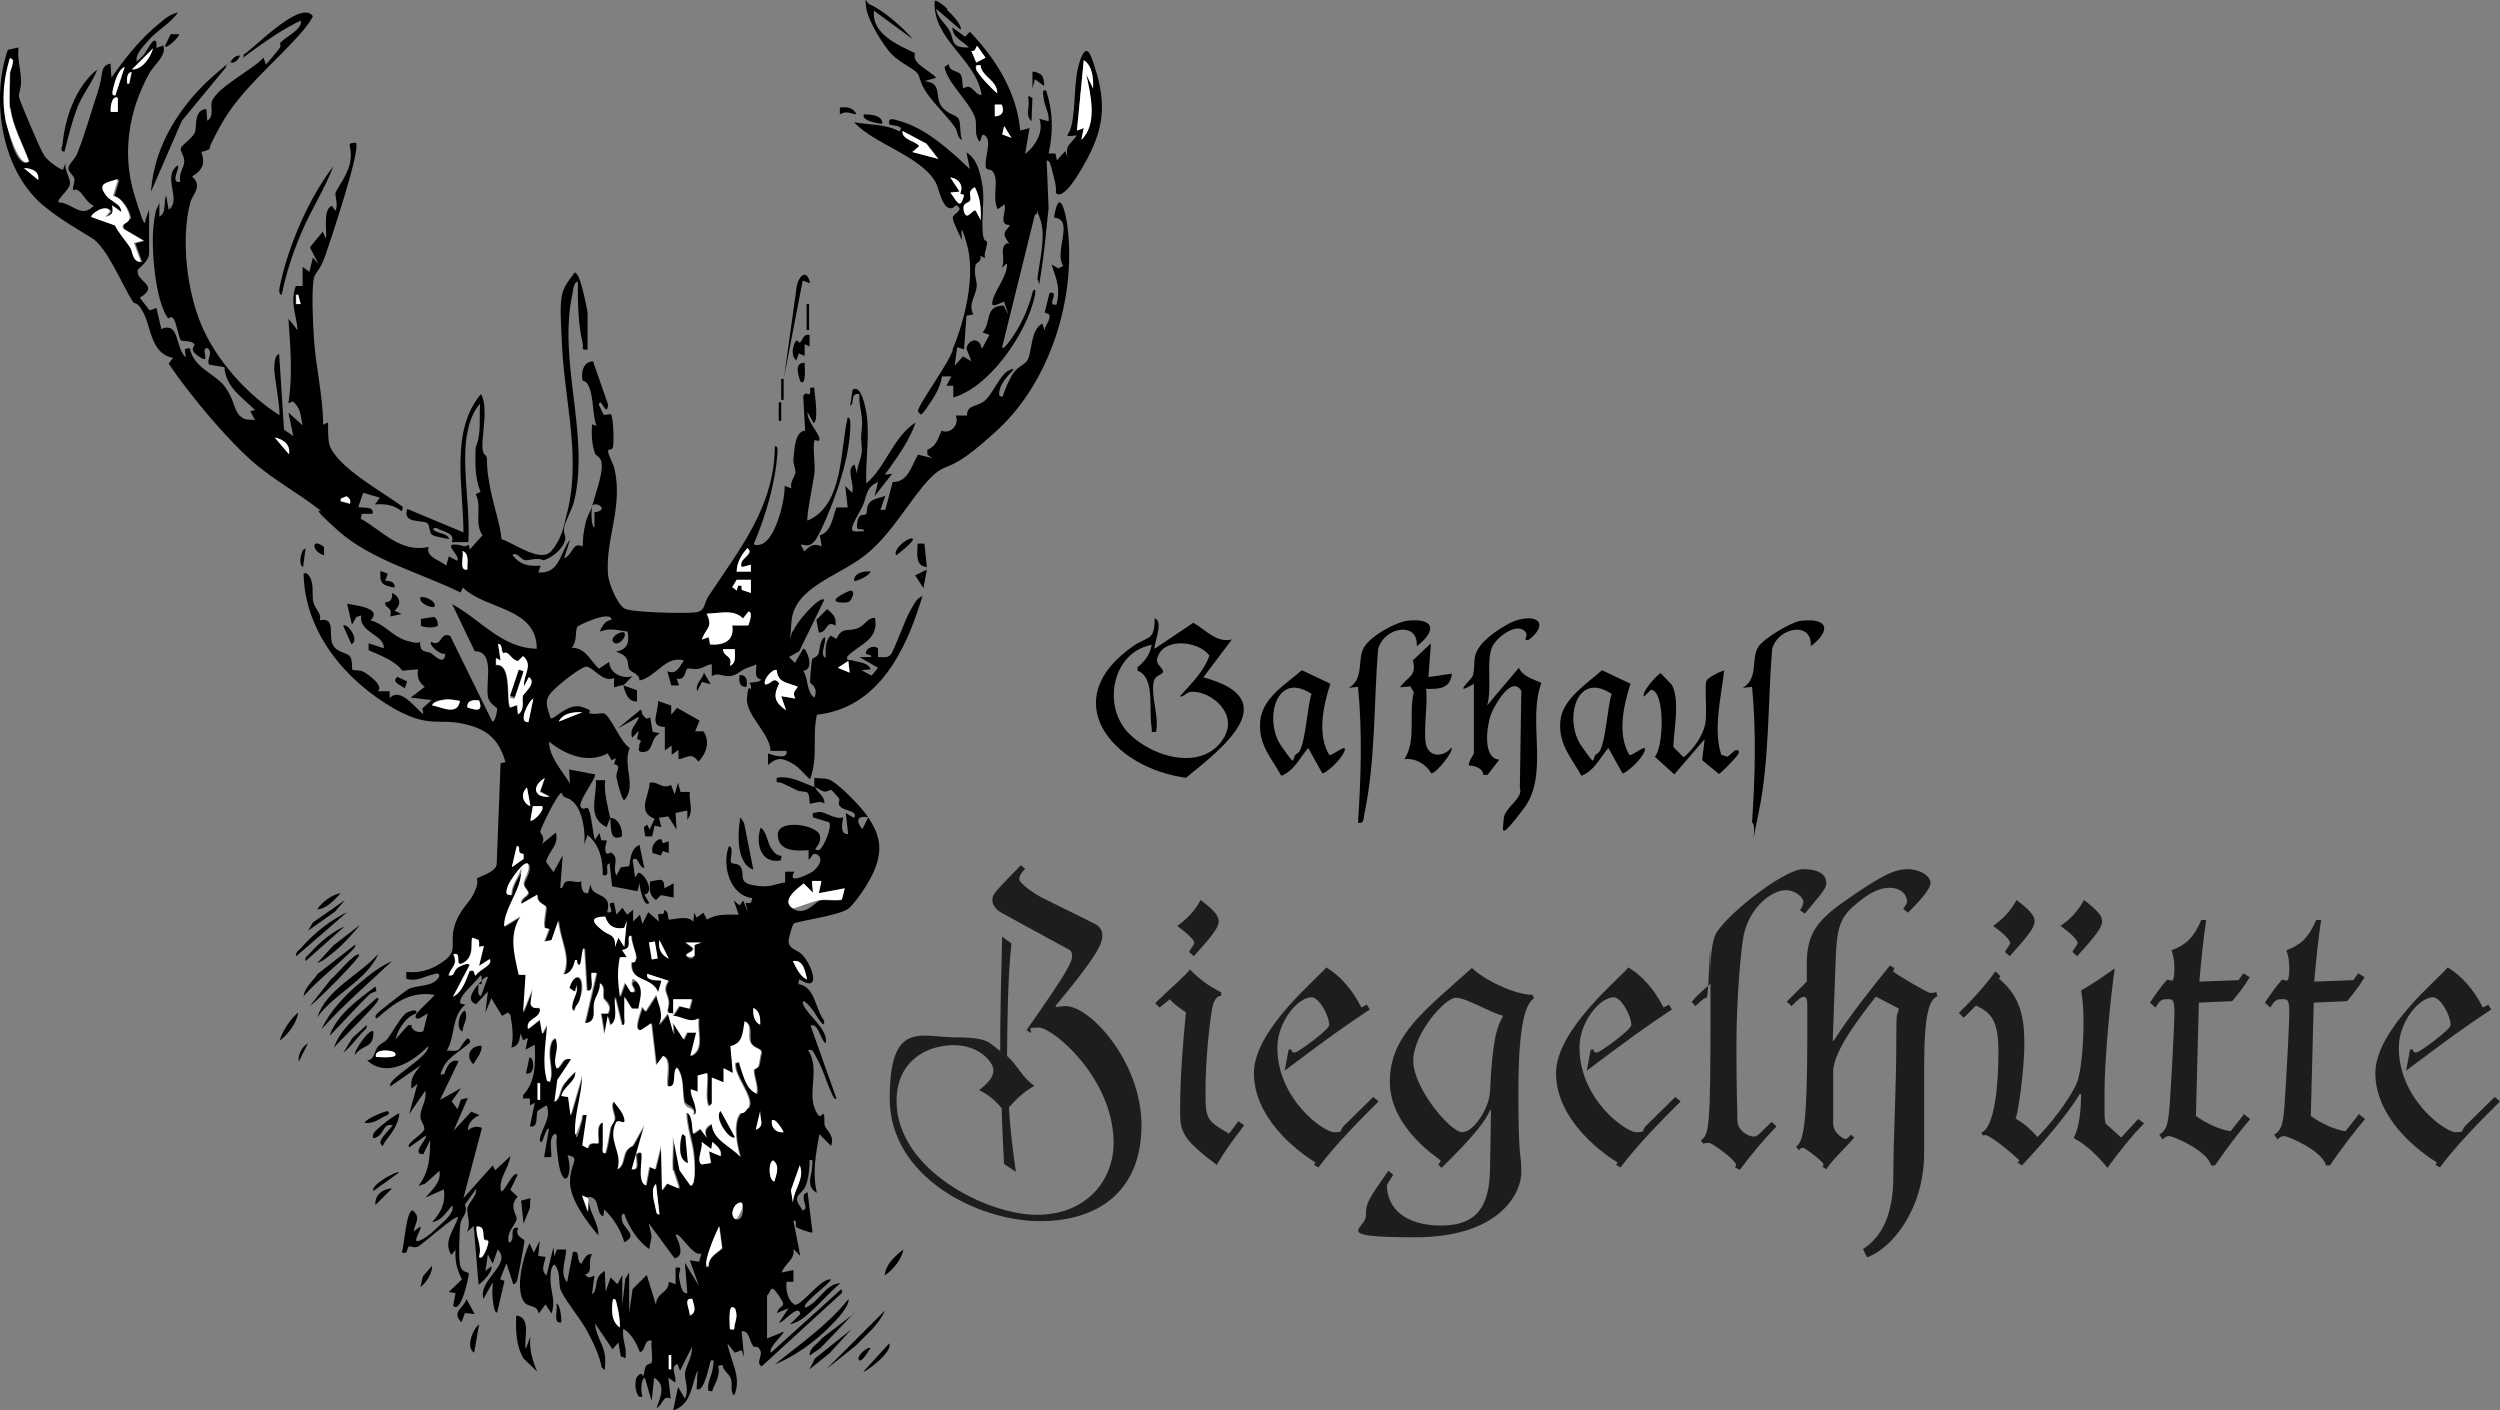 <?xml version="1.0" encoding="UTF-8"?>
<svg id="Ebene_1" xmlns="http://www.w3.org/2000/svg" version="1.1" viewBox="0 0 511.4 288.5">
  <rect x="0" y="0" width="511.4" height="288.5" fill="#808080" stroke="none"/>
  <!-- Generator: Adobe Illustrator 29.3.1, SVG Export Plug-In . SVG Version: 2.1.0 Build 151)  -->
  <defs>
    <style>
      .st0 {
        fill: #1d1d1b;
      }

      .st1 {
        fill: #fff;
      }
    </style>
  </defs>
  <path d="M176.6,280.6l5.3-5.8c.8,1.8-5,6-5.3,5.8Z"/>
  <path d="M181,260.9c.1-2.2,2.2-4.1,3.8-5.3-.4,2.1-2.1,4.1-3.8,5.3Z"/>
  <path d="M62,116c-1-.3-.5-3.7.5-3.8l-.5,3.8Z"/>
  <path d="M301.3,140c-4.3,2.5-.3-1,0-1.8.6-2.2-.3-3.7,1.5-6.1s6.1-4.9,7.7-5.3c4.6-1.2,6,1.2,2.2,4.1-1.5.2.2-.8-.7-1.7-1.8-2-5.8,1.2-6.7,3-1.4,3,0,8.6-1.1,12.1l6.5-7.7c.8,1.8,2.9,2.3,4.6,3.1-2.9,7.8,1.7,18.7-3.6,25.7s-4.2,4.4-4.1,2.1,4.1-4.2,3.3-6.3l.3-19.9c-2-3.3-5.5,3-6.2,4.8s-2,9,1.7,9.3l-2.4,3.1h-.9c0-1.3-1.7-1.9-2.9-1.9-.2-.8,1-2.2,1-2.6v-14.2l-.2.2Z"/>
  <path d="M272.1,140c-1.4,4.3-2.7,10.3-.2,14.4.4.5,3.9-2.7,3.1-.7s-4,4.6-4.5,4.5l-2.9-5.2c-1.7,2-2.9,4.7-5.5,5.7-2.1-3.8-4.8-6.5-4.3-11.3s5.5-7.6,8.5-10.3l5.9,2.8h-.1ZM268.2,141.9c-7.3-4.8-9.7,5.6-6.1,10.7s1.7,2.3,3.3,1.5,2-9.8,2.9-12.2h0Z"/>
  <path d="M333.5,140c-1.4,4.3-2.7,10.3-.2,14.4.4.5,3.9-2.7,3.1-.7s-4,4.6-4.5,4.5l-2.9-5.2c-1.7,2-2.9,4.7-5.5,5.7-2.1-3.8-4.8-6.5-4.3-11.3.4-4.4,5.5-7.6,8.5-10.3l5.9,2.8h-.1ZM329.6,141.9c-7.3-4.8-9.7,5.6-6.1,10.7s1.7,2.3,3.3,1.5,2-9.8,2.9-12.2h0Z"/>
  <path d="M352.7,137.1c-.6,5.4-2.3,12.1-.6,17.3l1.3.4,1.5-1.3c.6-.2,1,.1.7.7s-3.6,4.1-4,4.1l-3.4-2.8.5-4.3-6.2,7.2-4-3.6c1.9-2,2.1-13.7-.8-13.7l-1.4,1.4c-.6-.9,2.7-4.5,3.4-4.8l2.3,2.4c1.7,3.2.4,9.1.3,12.7l2.1,2.1c1.9-1.5,3.9-4.3,4.4-6.7s-.2-8.2.3-9,3.5-2.2,3.7-2h0Z"/>
  <path d="M289.8,132.3c.5-5.3-6.7-4.1-7.9.5-.9,11.2-.5,22.7-2.8,33.7-.2.8,0,2.1-1.3,1.8.6-9.2.9-18.6,0-27.8l-1.9.2c3.3-1.9,1.6-5.9,3.2-8.4s6.6-5,8.6-5.3c5.8-.7,6.3,2,2.1,5.2h0Z"/>
  <path d="M370.4,132.3c.5-5.3-6.7-4.1-7.9.5-.9,11.2-.5,22.7-2.8,33.7s0,2.1-1.3,1.8c.6-9.2.9-18.6,0-27.8l-1.9.2c3.3-1.9,1.6-5.9,3.2-8.4,1.1-1.7,6.6-5,8.6-5.3,5.8-.7,6.3,2,2.1,5.2h0Z"/>
  <path d="M292.7,131.8l-.5,6.7,4.8-.7c-.3,3.1-2.7,3.2-5.3,3.1.5,2.8-.8,9.8.2,12s3.8,1.7,5,0c.6.7-3.1,5.3-4.1,5.3-1.1-1.9-3.3-3.2-5.5-2.9,2.5-4,.8-9.1,1.9-13.7l-.7-1.2-2.1.2c1.6-2.3,3.5-2.3,2.6-5.5l3.6-3.4h.1Z"/>
  <path d="M169,280.1l12-12c-1.2,2.9-3.9,5-6,7.2l-6,4.8Z"/>
  <path d="M57.2,212.9c.6-2.1,2.2-4.4,3.8-5.8-.3,2.2-2.1,4.5-3.8,5.8Z"/>
  <path d="M69.7,182.7c-1.2,1.3-3,3.3-4.8,3.3,1-1.5,3-3,4.8-3.3Z"/>
  <path d="M66.3,113.6c-2.7-.8-2.6-3.8,0-1.7v1.7Z"/>
  <path d="M61.1,217.2c-.2-1.5.7-3.1,1.9-3.8l-1.9,3.8Z"/>
  <path d="M178.1,275.8c-.3.2-1.8,3.1-2.4,2.4s1.8-2.9,2.4-2.4Z"/>
  <rect x="159.8" y="77.5" width=".5" height="4.3"/>
  <path d="M246.2,138.5l5.8-7.7c-3.1.8-5.4-2-7.9-3.4l-7.9,5.3c-.4-.4,2-5.7,0-6.2,0,4.7-1.4,3.6-4.3,5.6-16.1,11.1-4.3,25,10.7,27,7.4-6,20.4-16,3.7-20.5h-.1ZM250.8,150.1c-3.9,8.1-15,5-20-.2-5.4-5.7-3.2-16.5,4.8-18-.4,2.1-1.3,3.2-2.9,4.6v.7c3.7,1.4,2.2,7.9,2.9,11.8.1.8-.3.8.9.7.6-3.3-1.1-7.2-.5-10.3.3-1.3,1.8-1.4,1.9-1.9.2-.7-1.5-1.6-1.2-2.7,1-4.5,8.4-3.8,10.7-.7-1.2,3.4-3.8,5.8-6.1,8.4,1.1,0,1.3-1,2.6-1,4,0,8.9,4.3,6.8,8.7h.1Z"/>
  <path d="M98.5,201.4c0-.6.2-1.6-.2-1.9-.7,1.2-4.8,4.4-4.1,5.8l1,.2c-2.9,2.3-2,6.4-3.8,9.4.7,0,1.7.2,2.3-.1s2.1-3.9,2.5-1.6c-1.6,1.5-4.6,3.1-5.5,5.1s-.7,1.5.2,1.4c.3-1.2,1.3-3.3,2.9-2.6l-3.8,7.9,4.3-2.4-1.9,2.7,1.2,1.6.7-2,1.4-.3-2.9,6.7,3.6-3.9,1.7.7c-1.3.6-2.4,1.6-2.4,3.1,1.1-.7,1.6-.9,2.9-.5l-3.8,14.4,6-6.7.5,1,3.1-2.9c-.3,2.6-2.5,4.5-1.9,7.2.9,0,2.4-4.3,3.4-3.4l-1.5,3.1,1.5,1.4c-1.9,1.9-.1,3.8-.2,4.6s-1.9,2.6-1.7,4c-.1,1.3.6.7.8,0s-.4-2.6,1.2-2.2c-.8,1.8,1.3,2.2,1.3,2.6s-1.4,8.1-1.6,8.4-.6.6-.7.5l-1.4-4.3-1.3,3.3.9.3-1.5,6.5c-.7,0-.8-2.1-.9-2.7-.2-1.2,0-2.4,0-3.5l-1.9,3.4c-1.2-3.9,6-7.1,2.9-10.1l-1,2.9-1-1.9-.5,3.4,1.2-1c.4,1-1.6,3.1-2.6,3.8l-1-12-1.4,1.2c.9-1.7,0-3.4.1-4.7s2-2.5,1.8-4.1l-2.3,3.2c.7,1.9-.7,2.6-.9,3.8s-.5,7.5,0,8.9c.5,1.4,1.6.9,1.7,1.5,0,.6-1.6,8.3-3.2,6.5l.5-2.6-1.4-.2,2.7-2.6c-1-1.9-1.5-3.8-1.3-6l-.9,1c-1.7-2.8.6-5,1.4-7.7-.5-.6-7.3,5.6-8.2,6s-1.5-.2-1.9,0,0,1.7-1.4,1.2c.5-1.4.9-8.6,2.2-8.6,1.8,1.4.5,2.6.2,4.3l1.4-1c.4.5-2,3.6-.2,2.9s3.6-2.7,4.1-3.1c1-.9,3.2-2.8,2.6-4.1-1.2,1.3-2.1,3.1-4.1,3.4,1.8-2,2.8-3.9,2.4-6.7l-3.8,1.7c1.4-1.6,3.3-3.2,2.9-5.5l-2.9,2.6-1.4.5c2.3-3.1,2.3-5.7,2.4-9.4l-1.4,2.9c-2.7.1,1-3.3.5-3.8l-3.4,2.4c-.8-.8,3.1-2.8,3.1-3.8s-.8-1.3-.8-2.7,1.4-3.3,1-5.1l-3.3,4.8,1.7-6.2-1.2,1c-.4-2.1.7-3.3,1.9-4.8l-6.2,4.3c-1.1-1.3,8-6,7.7-8.2-3.1,3.2-8.5,6.6-12.5,2.9,1.5,0,1.5-2,2.2-2.8s1.4-.9,1.9-1.5c1-1.3,3-5,4.1-5.5s2-.7,1.9.2c-2.1.6-3.8,3.2-4.3,5.3l2.6-2.9h.7c-.2,1.1,1.7,1.8,2.4,1.2l.9-3.6-1.7,1c-.6.2-1-.1-.7-.7.4-.9,3.1-3.1,3.8-4.1-5.1-.8-8.2,1.7-11.8,4.8-.4,0-.3-.5-.2-.7.2-.4,6.1-5,6.7-5.3,1.9-.9,4.8-.3,6.2-2.4.2-1-.4-.8-1.1-.6-1.9.4-3.5,1.6-5.6.9v-1.4c2.5.3,4.7-.3,6.8-1.6,4.2-2.6,2-3.8,3-7.5s3.2-4.9,4.2-7.3.3-2.4.5-2.7,3.9-1.3,4-2.9l.8-20.7,1-.2c-1.4-4.9-4-6.9-8.9-7.9s-6.8.9-13.8-3c-10-5.7-18.4-15.7-18.6-27.7,1-.4,1.6,1.3,1.7,1.9.3,1.4,0,2.7.3,4s1.8,2.4,1.3,3.7c3.3-.8,1.8,2.9,2.6,4.8s3,1.7,3.6,2.6.3,2.5.5,2.7,1.6,0,2.2.4c1,.5,4.3,2.9,3,4h2.4v1.4c2.2-2.3,5.1,1.9,6.9,3.3l-.2-1.2,1.9-1.7-4.3-.5,2.9-2.2c-1.3-1-1.6-2-1.4-3.6l-3.2.3c-1.5-2.1-4.5-3.1-6.9-4.2v-1.4l3.1,1c.2-2.8-5.2-3.2-4.6-6.7l-1,.3-.9,1.6-1-4.3c2,.4,7.3.9,4.8,3.4,3,.8,4.4,3.3,7.5,4.2s2.2,0,2.5.2c.3.2,0,1.1.5,1.6.5.5,1.4.4,2,.8s2.6,2.6,2.8,0c-1,.4-3.5-1.8-2.9-2.4,2.3,1.2,1.7-2.2,3.9-1.2l8.6,17.5c.7,0,1-2.2,1-2.6s-1.6-.9-1.9-2.5c-.5-3.1,1.5-9.2-2.7-9.3l-4.6-9.6c5.8,3.1,10.1,9,17.3,9.1,0-8.5-10.4-7.9-15.1-12.5l-.5,1c-8.1-4-18.3-6.6-25.1-12.7s-2.5-3.2-3.6-4.1c-4.5-3.6-9.6-6.2-14.2-10.3s-12-12.6-16.8-19.7l.9-1.2c-4.5-.8-4.5-6.2-6-9.1s-1.7-1.5-2.3-2.5c-2.1-3.3-5.2-11-8.3-12.9s-6.4-3.8-9.5-6.3C.4,35.4-2,20.6,1.6,10.2l2.2-.5c-.3,2.2.4,4.3.5,6.5s-.6,2.8-.4,3.7,4.3,10.7,5.2,12,3.6,3,3.8,2.8l.5-1.4c-.3,1.5,1.1,3.2.9,4.4s-2.8,3.2-2.3,3.7c2.9.1,4.5,3.4,7.2.7-1.4-.6-2-2.1-2.9-2.9s-1.2-.2-1.3-.3c-.3-.4.4-1.7.2-2.4s-1.2-1.3-1.2-2.1,1.4-1.9,1.8-3c1.5-3.7,2.9-8.7,4.2-12.6s.3-5.2,2.6-5.8l.2,2.9c2.5-3.6,5.3-7.2,8.6-10.1s3.3-2.6,5-3.3c-1.4,2.2-4.1,3.6-5.8,5.5s-3,3.3-2.6,4.6c.5-.5,1-.9,1.4-1.4.7-.8,2.1-4,2.6-2.5v1.1l1.4-.5c.7,2.1-1.7,3.7-2.8,5.6-4.3,7.7-5.7,16.5-3.1,25s2,5.2,2.5,4.4l.5-1.4v8.9c0,1.7-2.3,3.2-2.3,3.4-.6,2.4,4.7,3.1.4,5.7l2,2.6,1.4-.5,1,4.3c3.8-1.6,2.8,3.9,5,5.8l-.2-1.7,1-.2c.8,4.1,5.2,5.2,7.2,7.9s1.8,4.8,3.1,6,2.4.5,3.1.9l-1-1.9,1-.2c-2.7-2.7-6-4.6-6.3-8.8l-3.1-.5c-.7-1.1,1-2.5-.4-3.4-1.6,0,1,3.5-1.6,1.8s-.6-2.2-1.1-2.7c-.7-.7-2.3-.4-2.7-.7s-.9-3.6-1.5-4.4-.9.2-1.2-.2c-2.6-3.7-3.4-14.3-2.9-18.8s.8-3.2,1.2-4.8v2.9c1.5-.7.8-3,1.4-4.3l.5,2.9c2.8-2-1.5-6.8,1.9-9.1.4.6-1.7,3.8.5,3.4-.5-1.5.8-3,.8-4.2s-.9-2-.7-2.7,2.5-2.1,2.9-3.3-.3-4.5,2.3-4.7l.2,2.4c1.5-1,.6-2.8.9-3.8.9-3,8.4-6.6,10.6-9.1l.5,1.4c.9-1,1.8-2.1,2.6-3.1s0-1.1.4-1.4c1-1.2,4.6-2.7,4.1-4.5-3.7,1.8-7,4.1-10.3,6.5s-.9,1.3-1.4.5c2.2-1.3,11.7-11.4,14.2-7.9-.5,1.1-1.6,2.5-2.4,3.4-5.5,6.3-12.4,11.6-16.5,19s-1.1,3.6-1.8,4.4-2.1.9-2.1,1,.5,1.4.3,2.4c-.3,1.7-2.2,2.5-2.2,2.6s1,.7,1,1.9-1.1,2.3-1.4,3.5c-1.9,7.4-.7,17.9,2.3,25s9.2,14.1,15.9,18.4c.4-.5-1-7.9-1-9.4s.2-2.9,1-3.1l1,15.5,1.9,1.3-1-4.8,2.9,2.6c-.5-2.2-.3-3.4-2-4.9l-.9.4c.9-5.7.4-11.5,0-17.3l1.9,2.4c-.3-3.4-1.6-5.6-.4-9.1h1.4v-3.9l1.4,1,.7-2.9,1.2,1.4-1.8-3.5,2.6-3.2.7,1.4c.2-1.7-.7-6,1.2-6.7l.7,1c.6-1,0-2.9,0-3.5.3-1.2,2.7-3.8,3.1-6.9s-1.2-3.4,1.1-3.5c1.1,1.3-5.3,20.3-6.3,23.2s-2.1,3.4-2.3,4.5c-.5,2.5-.2,9.2,0,12,.3,5.8,1.9,12.1,1.9,18l1-.5c0,1.5,0,2.9.2,4.3,1.3,4.8,11.2,10,15.1,13l-.2.9c-1.6-1.3-3.4-1.6-5.5-1.4l1-1.4-3.4-1-1,2.9c.4.3,3.4-.3,2.9,1.4h-2.2l-.2,1c4.6,2.6,8,7,13.9,5.8-.8,2,2.5,2.8,3.6,3.8l.5-1.9,1.7.9c.8-.9-2.5-3.2-.7-3.3s2,.8,3.1,0l.2,1,2.6-2.9c-1.8-2.7,0-5.7-1.4-8.4l1-.5c-1.2-2.9-1.1-6-1-9.1,1.2-2.7.7-5.9.9-8.9-1.9,2-2.6,5.3-2.9,7.9-.6,6.8.9,13.6.5,20.4h-3.4c.8-1.9-1.8-2.1-3.1-2.9-1.4,0-.4.6.1.8.8.4,2.2.4,2.5,1.5-.9-.2-2.9-.5-3.5-.9s-.5-1.9-.9-2.3c-.9-.9-5.3.2-4.2-3l11.5,4.8c0-9.1-2.8-20.8,3.6-28.3.5.9.7,2.1.7,3.1.2,2.3-.6,6.5-.4,8.1s.8,1,.9,2c0,2.5.4,5,1.1,8s1.6,5.6,1.9,8.5c2.4.7,8,5,10.2,2.4s2.6-5.4,3-7c3.2-11.5-.2-23-.8-34.4s-.6-11.4,2.6-15.6c.8.6,1,1.6,1.3,2.5s1.3,5.3,1.3,5.9v7.4c-1.5.2-.8-.4-1-1.2-1-4.2-1-8.5-1-12.7-.8,0-1,1.8-1.1,2.5-3,13.8,3.5,28.6.4,42.2-.4,1.8-1.9,4.4-2.1,5.6s.4,1.7.2,2.5c-.4,1.9-2.7,3.7-4.4,4.2-1.2-.6-2.8,0-3.7,0s-1.7-1.8-2.7-1.1c1.5,2,3.3,2.4,5.8,2.2l-.5,1.4c4.5.3,4.4-4.1,6.5-6.7l-1.2,3.8c1.8-.7,1.7-3.5,3.8-2.4,0-1.7.2-3.3.6-4.9s1.1-2.5,1.3-3.3c-.1.3-.3,4.1.5,4.3v-3.1c3.4-.5,0-2.5-.5-1.2.6-2.2,2.1-6.4,2-8.4s-1-1.6-1.4-2.5c-.7-1.9-.7-3.9-.6-5.9l.9.3c-.8-2.3-.6-5.6-1.4-7.7s-1.4-1-1.5-1.9c-.2-1.6.3-3.5,2.2-3.6l3.1,8.9c-.3,2.9-1.6-2-1.9,0l1,2.1,1.4-.2c.6.4.7,5.7.5,6.7s-1.1.1-1,1,1,2.3,1.3,3.5c1.8,8.1-2,14.5-1.3,21.9.2,1.7,1.9,5.9,3.4,6.7s11.8,1,14.2.8,1.9-1.8,2.9-3.3c6.4-9.7,13.5-18.3,13.6-30.7.8-.1.5,1.1.5,1.7-.4,5.8-2.5,13-4.8,18.2.1.5,1.2.3,1.6.1,2.9-1.1,4.8-9,4.7-11.9l1.4.5c-.4-1.2.7-2.4.8-3.2s-.5-1.8-.4-2.8c.2-1.9.3-5.7,2.4-5.8l-.4-7.1.4-.5c.3-.2,1.3,1,1-1.2,1.2,0,.8-.1.9.7s.9,6.5-.2,6.5l-1.2-2.2c-.2,1.7,2.2,4.2,2.4,5.3s-.9.2-1,.5c-.4,1.5.2,4.7,0,6.6s-1.8,9.5-1.4,9.8c7.4-3.2,6.6-14.3,8.2-21.1.8,0,.5,2.1.5,2.7-.2,3.6-1.1,7.3-2.2,10.8s-3.8,10.2-5,11.7-1.9.8-2.9.8l.7,1.4c1.1-1.1,2.1-1.8,3.6-1l-.4-2.3c2.4-.7,2.6-3.7,3.4-5.7h2.3c0-.1-.5-4.4-.5-4.4l1.4,1.4c.6-1.9-1.4-4.8.5-5.8l.5,1.9c0-1.7,1.1-3.4,1-5-.1-2.5-.3-1.6,0-4.3s-.7-4.6-.5-7c-2-.3-.9,2-1.9,2.4l.5-3.3c1.8-1.1,2.6,3.6,2.8,4.6.8,4.8-.2,9.7,0,14.6,4.1-3.5,5.4-9.4,10.1-12.5-1.1,3.3-3.3,6.5-5.3,9.3s-.6.4-.9.4v1l1.4-.2-3.6,4.6.7-2.9c-2.6,1.1-2.3,3.1-3.1,4.8s-2,3.4-2.2,4.6,1.7.5,2.4.7c0-1.1-1.5.3-1.4-1.2.2-2.9,1.4-1.9,1.8-2.3s0-1.5.8-2.4,2.1-.9,3.2-1.4l-1,2.9h1l1.5-5.7c3.3,0,3.8-3.4,5.2-5.6l2.9.7-1-.7v-1c1.9-.8,2.1-2.2,2.9-3.9,1.9.8,3.7-1.3,2.9-3.1h2.3c0-2.3,2-1.7,3.6-3s3.2-5.4,4.9-6.2.8-.1.7.2c-.9.9-2,2.1-2.4,3.4s-.3,1.8.5,1.7c.5-1.5,1.3-3.5,2.2-4.8s2.4-1.8,2.8-2.5c1.1-1.7.6-6.3,3.1-7.6l.5,1.4c0-.8.7-1.5.9-2.3.3-1.2,0-.9-.9-1.4l1-4c2.3-.4-.9,2.8,1.4,2.4.9-3.2,0-5.2-1-8.2l1.4.8,1-.5c-2-2.9,2.4-9.6-1.9-9.9,1.1-6.8,2.5-.7,2.8,2.2,1.7,14.4-3.6,31.3-14.3,41.2s-9.9,5.9-13.9,10-7.8,11.5-13.4,15.8-14.4,6.5-14.9,13.5-.3,1.8.5,1.7c.2-1.2,5.3-7.2,6.2-6.2l-5.1,10.5-2.1,1.2,1.2,1.2,1.7-2.9c.5-.4,2.6,4.3,0,4.5,1.1,1.6.6,4.4,2.3,5.5.9-2.2-.9-2.9-.9-3.1,0-.8.3-4.3.4-4.7s1-.4,1.3-1.1.2-2.7,1.3-3.5c.5,1-1.2,3.6.2,4.3,0-1.6-.2-3.3,1-4.6l1.2.7c1.1-2.5,2.3-1.5,4.1-2.1s2.2-2.3,3.8-2.2c.8,4.6-3.2,5.3-5.7,7.9-.2,1,.4.6,1.1.8,1.3.4,3.2.4,3.7,1.8l-1.9.2,2.1,1.1,1.3-1.6-3.8-2.2h2.4c.2-.8-1.5-.1-1-1.2s2.3-1.1,2.4-.4v1.6c.9,0,1.9.3,2.6-.5s2.9-7.1,4-9,1.3-2.4,2.5-3c-3.3,11-8.9,22.9-21.6,24.3-1,4.4.3,8.8-1.4,13.2-1.1-.9-2.1-2.3-3.4-3.1-2.2-1.3-3.3-1.5-5.2.2v-2.4c.9.4,4.2,1.4,3.8-.5h-3.3c0-3.5-5.1-7.3-4.8-10.8s.6-1.3.8-2-.4-1.1-.3-1.1c.2-.2,2.1,0,2.4-.7-1.6-.4-.9-1.7-1-3.1-.8.4-1.7.6-2.5,1s-1.6,1.3-3,1.4-2.3-.8-3.6,0v-2.4c-1,0-1.6.7-2.7.9s-1.8-.2-2.3,0-.3,2.5-2.2,2l.5,1.4h-1.6l-.8-2.9c1.9.8,2.4-.8,3.4-2.2-3.7-1.1-5.7,3.4-9.1,4.1,0-1.4-1.6-1.6-2-2.2-.8-1.2.5-2.6-2.8-3.7,2.4-.5,2.7-1.7,2.4-4.1-2.1-.3-3.7-.8-5.7,0,.4-1.1,1.1-2.3,2.4-2.4-.1-2.1-6.8,1.1-7,1.4-.5.8,0,3.2-1.2,4.3,2.9,0,3.8,2.6,5.6,4.3l2.1-1.4c.1,2.3,2.7,3.6,4.8,2.9l-1.9,1.9,2.8,1v2.3c-1.8.1-2.5-1.8-2.8-3.4l-1.9.5v-1.9c-2.4,1.1-4.5-2.7-5.9-2.3s-6.7,4.5-7.5,6-.1,2.6.4,4.5c.7.5,3.5-3.2,6.4-2.3s1,1.1,1.6,1.3c.9.3,1.9,0,2.8,0,1.4.2,3.5,6,5.4,7.1-1.5,3.6,1.5,7.8-1.1,10.7-.5,0-1.5-4-1.6-4.7-.2-1.3,1.2-2.3-.5-2.7l.4-1.2-.9.4-.8-1.4c-4,2.2-8.7.3-12-2.4,0,3.1,2.7,6,4.3,8.6l-.2-2.9,5.3,1c.4.6-3.7,5.8-2.9,6.7s1.1-.3,1.5.3c.7,1,.9,5,1.4,6.4l.9-1.4.4,1.5h1.1c0,.5-.3,1-.3,1.6,0,1.9.9.8,1.2.9,1.9,1.2.1,2.8,1.1,4.7l.9-1.7,1.7-.2c.3-1.7.3-3.5,2.1-4.4l1,4.8c-1.3-.3-1.2-2.7-2.4-1.7l.5,3.6.7-1c1.5.3,3.3,4.2,1.2,4.5l1,1.7c-1.1,1.2-2.2-3.7-1.9-4.3l-.5,1.9-5.2-1-.5-4.7c-1.3.2.5,2.9-1.4,2.4,0-3.2-.6-6.1-3.1-8.2l-.7,1.9c.3-2.3-.3-6.5-1.9-8.3s-2.2-.7-2.7-2.2c-.8-.2-4.4,7.5-4.4,7.9s1.2,1.3.3,2.6l2.9-2.4c.7,2.7-1.5,3.7-2,6l1.5,2.1,1.9-3.4-.5,6.7c.8,0,.4-1.1,1.3-1.4s2.1.4,3,0c0,.9,0,2.6,1.4,2.4l.5-1.9c0,3.1,4.6,1.4,3.4,5.8,2.2.4-.8-2.3,1.4-1.9l.5,2.4,1.2-1.4,1,1.4,1.2-1v2.4l1.4-1.4.5,1.9,1.2-2.4,2.2,1.9-.2-1.4c.4-.5,1.4.4,1.2-.9,1,0,.8,1.7,1,1.9s4.1-1.1,5,.5l.2-1.9.5,1,1.4-1,.7,1.4c2.1-1.2,4.1-1,6.5-1l-1-2.9,1.2,1,.7-1,1,2.4-.5-1.9h1.1l.3-1c-4.6-.5-6.3-6.7-4.8-10.6,1.1.2.2,2.3.4,3.1s1.3.2,1.9,1c1.2,1.7-.7,3.3,2.8,3.9s4.2-.3,6.4-.6v-2.2h1.9c-1.7,2.8,2.8.6,3.7,0s2.4-2.5,1.1-3.4-1.3.9-1.9.9v-1.9c-2.6.2-6.2.3-6.3-3.1s8.1-2.1,8.6.1-2.1,3-.2,3c1-.4,2.8-5,2.1-5.7l-3.3-1c-.2-1.2,0-.8.7-1,1.6-.6,3.5,1.6,5.5,1-.2.9-.8,3.6,1,3.4l-.5-4.3,1.7,1c.9-1.4-1.8-1.4-2.7-2.2s0-1.3-.4-1.8-1.4-1.7-1.6-1.7c-.2-.1-.9.5-1.5.3s-1.1-.6-1.8-.9c.3.9,2.2,2,1.9,3.4-.7-.8-2.7.1-2.9,0s0-2-.6-2.3-1.5-.1-2.2-.5c-1-.5-2-1-2.9-1.4s-1.3.3-1.1-1.1c2.8-.5,5.2,1,7.7,1.9-.1-.5,0-1.3,0-1.9,1,.2,2.1,0,3.1.4,2,.9,6.7,5.8,7.9,7.7-2.3-.5-2.6.8-1.2,2.4l1.2-2.4c2.1,3.2,2.9,5.8,1.7,9.6s-4.9,8.5-5.8,9.1c-2,1.4-10.7,2.6-11.1,3s-1.1,3.2-1.1,3.5c0,1.8,1.7,1.8,2.7,2.8,2,1.9,4.3,8.2-.5,5.1l-.2,1c3.5.5,3.4,5.1,5.3,7.5,0,1.4-.5.4-.9,0-1-1.4-1.7-2.9-3.2-4-.4,0-.3.5-.2.7.9,2.2,5.2,5.1,4.6,7.9-1.1-.6-1.5-4.3-3.1-3.6l5.3,14.9c-.5.6-1.2-1.7-1.4-2-.8-1.9-1.4-4-2.4-5.8s-.9-2.3-2-2.1c2.4,3.6,0,8.4,1.3,11.8s1.6.5,1.9,1.4,0,1.5.2,2.2c.3,1.1,2.1,2,1.3,4.2l-2.4-2.4c-.7,4.1-1.5,7.8-.5,12-2.3-1.3-1.1-3.3-1-5s.3-1.8-.5-1.7c0,1.7-.2,4-.9,5.5s-2.6,1.7-1.1,3.9,0,.9,1.1.6c.5-.6-1.3-3,.5-3.4l1,8.2c-.3.2-3.2-.9-3.3-1.1-.3-.4.3-1.5-.6-1.3l1.4,7.2-1.4-1.4c.4,2.2-1.8,2.9-2.4,4.8l2.4-.5v2.4h-1.4c-.2,1.7.2,3.8,1.7,4.7,1.4.2,5.3-5.5,7.4-5.2-.3,1-6.1,4.9-5.3,5.8,2.8-1,4.2-5,7.2-5-2.3,1.8-6.4,6.8-8.9,7.9s-.8,0-.7-.2l1.4-1.4c-.3-2.4-3.8,2.2-4.3,1.7l1.9-2.9-2.4,1c.7-2.1,2.3-.8.4-3.6s-1.5-.6-2.4,0v8.8l3.4-1.4c.3.3-3.3,3.3-2.6,4.3l14.4-13,.2.7-16.5,15.1c-1.3-.8.3-2.1-.3-3.3s-1-.4-1.4-.8c-.9-1.1-.7-3.2-2.4-3.1l.5,5.3-.5-1.4-1.4.5-1.5-1.9c.6,3.6,3,6.9,1.4,10.6-.9-.4-.3-2.3-.7-3.4s-1.6-1.6-1.7-2.8l-.9.2c.4,1.2-.2,3-.8,4.1s0,1.2-1.2,1c-.3-1.7.7-3.1.9-4.6s.4-1.8-.4-1.6c-.3.8-1.4,6.8-2.9,5.8l.2-3.8c-1.3,3-1.2,7-5,8.2l1-4.8,1.4,2.4c.9-1.8,0-3.6,0-5s1.7-3.8,1.4-5.5l-2.4,4.8-.5-1.4c-1.7.6-.1,2.4-.5,3.8l-1.4-1,.5,4.3c-1.7-.8-1.6,1.4-2.9,1.9.8-2.2,2-4.7-.5-6.2l-.5,4.8-1.4-4.8c-.9.5-.8,3-.5,3.8-1.2,1.1-2-3.2-.9-4.2s.9.4,1.1,0,.2-1.3.5-1.9,1-.4,1.2-.8c.3-1.1-.2-3.2,0-4.5-1.7-.2-1.1,2-2.4,2.4-.7-1.8-1.7-3.8-3.4-4.8-.3,1.7.5,3.4.5,5s0,.8-1,.7l-.5-2.9-1.2,1.4-3.6-5.3c.2,2.9,2.2,4.7,2.1,7.7s0,1.5-.7,1.4c-.5-2.7-1.8-5.3-3.1-7.7s-5-6.9-5.4-8.5.1-3.3-1.1-4.9c-.8,0-.9,2.1-.9,2.6-.1,2.9,1.2,4.7.2,7.4l-1.2-1.9-1.4,1.9c-.5-2.4-2.6-.6-3.5-3.4s.1-7.6,1.6-11l.9,1.9,1.2-2.4-.3,3.1,1.5.2c-.2,1.3-1.1,2.8.2,3.8l1.4-5.8.2,1.9.5-1.4h1.9c0,2.2-1.4,4.8.2,6.7l1.2-6.2c1.7-.4.5,1.8,1.7,2.4.2,0,.9-2.4,2.2-1.9-1,1.4.4,3.6-1.4,4.1.6.9,1.1.6,1.9.2l-.5,3.8c1-.5.7-2.3,1.2-3.3s1-1,1.4-1.5l.2,4.3,1-2.9,1.4,1.4,1-1.9v6.2l.6-5.4.8-1.3v8.2l.7-4.8,2.9-2.9,1.9,6.2c0-2.7,2.6-2.4,2.6-4.8l1.4.5v-3.4c1.7-.3.5.9.7,1.9s.5,3.7,1.7,3.3l-.5-6.2,2.9,4.8-1.9-5.3,1.9.3.5-1.7c-1.8.8-4.5-4.6-5.3-3.8.6,1.4,2,4.3-.2,4.8l-5.3-7.2.6,2.7-.5,2.6c-2.3-1.6-4.2-4.5-5.1-7.2-.8-.1-.5,1.1-.4,1.6.6,1.7,3.2,2.8.4,4.2-.7-2.5-2.2-4.9-4.1-6.7l-.2,1.4c-1.4-.4-.8-3.2-2.2-3.8s-.8.6-.7,1.2c.3,2.1,2,4.2,1.9,6.5-2.3-2.7-6-7.5-5.8-11.3s2.2-4.6-.5-5.1c1.3,4.4-1,7.6-1.9,1.1s.2-3.7-.5-5.5c-1.8.4-.6,4.5-1,4.8h-1.4l1-5.8c-.8-.4-1.4,4.3-1.9,2.2.4-2.4,2.5-4.5,1.4-7,0,0-1.7,1-1.8,1.1-.5.8.3,3.6-1.6,3.2l1-4.8-1,.5v-1.4h-1.4v-.7c2.7-2.8,2.5-6.7,2.4-10.3l-1.9,1,.5-2.4-1,.5-.5-1.4c-.3,1.5-.3,2.5-1.9,2.9.5-2.3.2-4.4-.2-6.7l-.5-.5-1.2.7-2.2-3.6-1.2,2.9.5-4.3-2.4,2.6c-2.2-.7-.5-3,.5-4.1,0,.6-.4,2.4.5,2.4l1.4-3.8c-.4-.5-1.6,1.1-1.9,1.4h.5ZM27,14.2c2.1.1,3.8-2.5,4.3-4.3l-4.3,4.3ZM2.1,22.2c-.2-2.1,0-5,0-7.2s1.4-2.8,0-3.1c-1.3,4.4-1.7,8.6-.8,13.1s2.6,9.6,4.7,8c-1.2-3.3-3.4-7.3-3.8-10.8h-.1ZM23.6,19.5l1.9-5.8c-1.2.5-2,2.9-2.3,4.2s-.5,1.7.4,1.6h0ZM26.5,17.1l.5-2.4c-1.1.3-1,1.5-.9,2.4h.5,0ZM24.1,20c-1.4-.7-1.6,2.7-1.4,2.9h1.4v-2.9ZM7.8,36.8c.3-1.8-1.4-2.4-2.9-2.4l2.9,2.4ZM24.1,36.8c-2,.7-4.1.9-2.1,3.3s3.1,1.6,3.1,3.4l-1.9-1.4c.2,1.6,0,1.9-1.4,2.4l1-1.2c-.8-1.7-4.2.7-3.8,1.2l4.8,1.7c.8,1.7,2.2,3.2,3.2,4.7s.4,3,2.1,2.7l-1.4-3.8,1.9-.5-4.1-2.4c-.8-1.3,1.2-2.1,1.3-2.2,0-1.3-1.8-4.4-3.4-4.5l1-3.3h-.3ZM61.5,62.2l-.5-1.9h-.5v1.9h1ZM59.1,92.9c.4-1.9-1.2-3-2.9-3.4l2.9,3.4ZM71.6,103c.2-.7-.2-1-.7-1.4l-1.2.5v.5l1.9.5h0ZM151.7,116c-.7-1.7,2.8-2.6,1.2-3.8-1.2,1.3-2.2,3-2.2,4.8h2.9v-1.4l-1.9.5h0ZM95.6,116.5c0-1.2.5-3.2-1-3.8.3,1-.9,4.2,1,3.8ZM153.6,121.3v-2.7h-2.9l-.9,1.5.9.7.2-1h.7v.8l1.8.6h.2ZM153.1,125.1l-1.2,1.5c-2.1-2-4.7-1-7.4-1,1.4,2.9,0,2.7-1,5.3l1.4-.5.3,1.5c2.8.2,5.1-.8,4.5-3.9h3.3c.2-.2,1.2-3,0-2.9h0ZM102.9,133.6c-.4-.4-.1-1.9-1-1.8l.5,3.4-1-.5v1.4c3.4-.4,2,7.5,2.9,8.7l1.4-.5.2,1.9c1.5-.9.7-3,1-3.8s2.9-2.7,1.2-3.8l-1,1.9c-.2-2.3,2-4.5-.2-6.2l-1,1c-.9-.1-1.4-1.1-2.2-1.6s-.8.2-.9,0h.1ZM150.3,132.8h-2.4c.2,1.7,2.1,1.2,1.4,3.4,1.4-.5.9-2.2,1-3.4ZM173.8,137.6l-.2-2.4-2.2,1.4,2.4,1ZM158.9,137.1c-.7-.5-2.9,1.9-2.4,2.9,1.3,0,1.7-1.9,2.9-.2-1.3,2.6-.9,3.8,1.4,5.5l-1-2.9,2.9.5c-.7-1.2-.2-1.4.5-2.4-1.9-.9-4.2-.7-4.3-3.4h0ZM94.1,143.3c-.8,0-1.5-.3-2.4-.3s-3.1.3-3.3,1.2c2.1.4,5.3,2.3,5.7-1h0ZM108.1,147.7l1-4.8c-.9.4-3.2,5.1-1,4.8ZM98,143.3c-1.1-.2-2.5,0-2.4,1.4,1.7.6,3.3,1,2.4-1.4ZM119.1,145.7c-1.7,0-3.9.2-4.8,1.9l4.8-1.9ZM110.5,162l1-2.9c-2.5,1.5-2.5,4.1,1,3.8l-1.9-1h-.1ZM108.5,164.9l-.7-3.8c-1.3,1.2-.9,3.2.7,3.8ZM110.9,164.9h-1.9l-.5,2.9c.4.5,3-2,2.4-2.9ZM106.3,174.4c-.3-.6.2-1.4-.6-1.3l-1,4.3,2.4-1.7v-.9c0-.2-.6-.2-.8-.4h0ZM137.8,239.5c-.2-2.2.2-4.7,0-7l1.4,7,2.2,3.1c1,0,.8-5.1.7-6-.2-2.9-1.4-5.9-1.5-8.9,1.5.3,1.2,4,1.4,4.3l1.4-1,1.4,1.9c-.8-1.3-.4-2.2,1-2.9,0,3.3,3.8,4.6,5.8,6.7-.7-2.2-1.5-6.6-.2-8.6s1.6-1,1.9-1.5c1.3-2-3.1-6.6-2.7-9.1,1.4-.2.8.3,1.1,1.1.8,1.9,1.1,4.1,3.2,5.2.5-1.5-.7-3.8-.5-4.9s.8-.3.9-.7c.3-.8.3-1.9.6-2.8,0-1.1-1.7-1-2.2-2.1s.5-3.6-1.2-4.3c-.4,2.3-.3,4.5-2.9,5.1l.5,5.5-1.9-1v2.9l-2.4-1v5.3c-.6.8-.9,0-1-.7-.2-1.7.2-3.8,0-5.5l-1.8.5v3.3l-1.5-.5c0,1.3.7,2.4.9,3.6s.4,1.8-.4,1.6c.5-1.7-1.8-2.2-1.9-2.7-.5-2,0-4.7-1.4-6.9-1.2.6.2,4.2-1.9,3.8-.5-.7,1-5.7-1-6.2l-1.4,1.9-1-8.6-2.1,1.4c-1.9.3.2-4.2.2-4.8l.7,1,2.2-3.4c.4,2.1,1.6,4.1.5,6.2l1.9-2.4,1.2,4.3-.2-2.4,2.2,3.4.7-1.4h1.9l-1.2,4.8c3-1.3,1.3-4.9,1.7-7.7-1.9,1.2-3.3-.5-5.3-.5l1.3-2,2.1.5.5-1.9h-3.8v2.9c-2.1,0-.8-1.4-1-2.6-.2-1.8-1.3-2.1,0-4.1l-4.3-1.4c-.5,1.7,2.6,1.2,2.9,1.4l-.7,2.4c-1.3-3.4-5.7-1.9-5.5-6s1,0,1-1-1.1-3.1-1-4.6c-1,0-.1,1.6-.7,2.4s-.8.4-1.2.5l1,1.4h-1.4c-.6,2.9-.5,5.3,0,8.2l1-2.9,1.2,1.9c1.6.2.2-1.3.2-1.7s.6-.9,1.2-.2c1.3,1.5.5,3.6.2,5.3h-1.4l-1.5-2.4v4.1c0,1.4.4,1.8-.5,1.7l-1.4-5.8c-.3,1.8.8,4.8-1,5.8l-.5-1.9-.7,3.8-.7-4.3h1.4c1-1.9-.8-3-.9-3.2-.2-1,.4-2.2-.7-3,.1,1.7-.9,2.8-1.2,4.1s.7,3.9-1.9,4.1l2.4-10.3h-1c-.3,1,.9,4-1,3.6l-.5-8.6c-.7-.2-.5,4.5-1.4,3.1s.3-.8-.5-.7c-.2,1.2-.9,2.9-2.4,2.9,1.7-3.5-.8-7.2-1-11l-1.4,4-1.5.3,1-2.6-.9-.2c-.4-.9.5-4,.2-4.4s-2-.8-1.7-2.4l-3.3,1.9c-.3-1.1,1.3-1.6,1.4-2.2s-.9-1.1-.9-1.9,1.6-2.7.9-4.1c-.8-1-4,4-4.2,4.7s-.4,1.9.8,1.6c0-1.3.7-2.6,1.3-3.7s.7-.9.6.1c-.4,3.3-3.3,6.7-3.4,10.1l3.4-2.1c-2.4,3.8-1.3,7.9-.4,11.9h1.4l-.5,7.7,1.9-4.8-.4,3c.4,1.7,2.2.3,1.9,1.6s-2.9,1.5-2.4,3.6l2.4-1.9.5,2.9,1-1.9c-.2,3.8-1.1,7.8,0,11.5.6.1.8-.9.8-1.3,0-2.2-.9-4.6.2-6.9.7-.7.9,0,1,.7.2,1.8-.9,3.3,0,5,1.1-.6,1-2.4,2.9-1.9l-2.8,4.2-.6,4.5c1-.5,1.1-2.3,1.7-3.3s1.8-2.2,2.6-2.9c.1,2.1-2.4,3-2.9,5l1.4.2.5,3.8,2.4-8.2c0,3.7-1.4,7.5-1.5,11.3s1.2-1.8,1.3-2.1c.3-.7-.3-1.3,1.1-1.1l-.9,6.2,1.1.6c.3-1.2,1-1,2.1-1,.3-.3-.7-4,1-4.3v4.6c0,1.6-.4,1.8.5,1.7.5-1.6.7-3.3,1-5s.8-1.3.9-2c.1-1-1-2.5-.2-3.6.6.9,2,2.6,2.2,3.6.3,1.5-1.2-.1-1.7.7-1.9,3.9,1.4,6,.3,9.6,1.9-1.3.6-3.8,3.1-4.8l2.4-4.3-2.6,9.1c2.3.4-.3-3.8,1.9-3.4.6.8-1,5.9,1,6.7l.7-3.8,1.2.5,1.2-4.8.2,9.1,1-1.4,2.4,1c.3-.3-.9-3-1-3.6h-.2ZM168,180.3h-1.9l.2,2.4-1.9-1.9c-1.2,1-4.8,3.5-2.2,5.1s4.6-1.5,5.6-1.7c1.5-.2,3,.2,4.4-.1l.6-2.3-5.3,1,.5-2.4h0ZM123.8,187.5c-3.3,0-2.6,1.2-.6,2.8s2.8.7,2.6,3.4l.7-1.9,1.2,1.9.5-5.3-.5,1.4c-2,.4-3.3-.4-3.9-2.3ZM97.9,192.4c-.2-.2-1-.4-1.3-.6-.5.4.7,4.1-2.2,5.3s.2-2.5-1.7-1.9c.9,2.3-.3,2.4-1,4.3,1.3.3.9-.9,1.9-1.6s2-1.1,2.4-.5l-3.4,6.5c2-1,2.5-3.4,3.4-5.3,1.2-.3.7.3,1.2,1,.7-1.3,3.6-2.1,2.9-3.4l-2.2,1.4,1-4.1-1,.2c0-.4.1-1-.1-1.3h.1ZM136.8,196.1l-1.9-3.8c-.3,1.8.3,3.1,1.9,3.8ZM133.9,192.6l-1.2.2.6,3.5,1.2-.2-.6-3.5ZM143.5,192.8h-3.4l1.4,1c.8,1-2,1.1-1,1.9s1.5.2,1.4-.3v-2.1l1.4-.5h.2ZM165.1,200.4c-.3-1.5-.7-4.2-2.9-3.8.7,1.4,1.3,3.1,2.9,3.8ZM155.5,209.6c0-1.2-.2-2.8-1.4-3.4,0,1.2.2,2.8,1.4,3.4ZM80.7,215.3c-.4-.4-4.2-.8-3.8.9.4,0,5.1.4,3.8-.9ZM110.4,224.9v-3.4h-.5v3.4h.5ZM154.6,231.1c2-.7.8-2.2.9-3.8l-.9,3.8ZM160.3,231.6c-.2-.5-1.8-3.1-2.4-2.4-.2,1.5.9,2.6,2.4,2.4ZM145.5,235l-1.9-1.4c.4,1.2-1.2,3.8,0,4.6l1.9-.3-.4-2.4,2.4,1c.3-1.4-.8-2-1.7-2.9l-.2,1.4h-.1ZM158.4,241.7c.3-1.4,1.2-3.2-.2-4.3-1,0-1.1,4,.2,4.3ZM162.2,246c0-2.7,2.5-5,1.4-7.7l-1.8,5.1.4,2.5h0ZM134.9,248.4l-.7-6.2c-1.2.9-.4,3.6-.1,4.9s.1,1.4.8,1.3h0ZM120.4,245.1l-1.4-.6,1.2,3.4.2-2.8ZM151.7,246c-1.6-.2-2.6,2.8-1.2,3.4s1.9-2.5,1.2-3.4ZM99.1,253.6c-.5-.9.3-2.9-1.6-2.7-.2,2.3,1.1,3.8.5,6.2.8,1,2-2.4,1.9-3.1s-.8-.3-.8-.4h0ZM145,259c.1-2,1.6-2.5,2.8-3.6l-.6-4.5c-1,2-2,4.4-2.5,6.6s-.5,1.7.4,1.6h0ZM126.8,271.5c0-1.4-.2-3-.6-4.4s-.1-1.5-.8-1.3c-.3,1.9-.5,4.5,1.4,5.8h0ZM141.6,265.7c-2-.3-.3,2.4-.5,3.4,1.6-.6.8-2.2.5-3.4ZM150.3,267.6c-1.4-1.4-.9,3.9-.9,4.3,1.3.2.8-.3,1-1.1.3-1.2.4-2,0-3.2h-.1ZM137.3,280.1v-2.9h-.5v2.9h.5Z"/>
  <path d="M193.7,2c.9.8,3.2,3.2,2.8,4.1l-5-4.3c.2,1.9,1.9,2.9,2.8,4.6s.1,3.5,3.9,3.3c-1.2-1.3-3.3-1.9-3.4-4.1l2.6,1.9,1-1c5.3,5.5,9.6,12.4,10.3,20.2l1.9-.5-.9,5.3c2.1-1.6,3.9-4.6,2.9-7.2l1.9.5c.2-1.6-.8-3-1-4.6s-.3-1.8.5-1.7c1.4,4.3,1.5,8.5.5,12.9h1.4l.3,1.4,1.7-1.9.5,1.4c-.6-2.6.6-2.8,1.9-4.6-3.1.3-1.7.2-1.2-1.7,1.1-4.4.4-9.3,1.8-13.5s2.3-1.1,3,1.1c2.3,7,2.1,12.1-1.4,18.7s-5.6,8.2-6.5,7.2c.1-1.5-.3-2.9-.7-4.3s-.4-2.3-1.2-2.4l.4,9.8c-.5,4.3-.8,8.6-1.5,12.9s-.2,2.4-.8,1.6c.4-3.7,1.9-8.9.5-12.5s.2-.8-1-.7l-6.7,27.1c.2.6,1-.6,1.2-.8,2.4-3,4.2-7,5.1-10.7.7-.8.5.5.4.9-1.5,7.5-9.2,18.8-16.7,20.9v-2.4h-1.4l1-1.9h-1.9c-.4,2.4-1.7,4.4-3.1,6.4s-1.2,1.4-1.8.8,7.1-11,7.1-12.8c2.5-6,4.7-15.1,2.9-21.4s-.8-.4-1.1-1c-.4-1-1.8-3.6-1.8-4.4s1.4-1.1,1.4-2c-.9-1.3-1,0-1.7,0-1.9.2-2.5-4.1-3.2-5.3-2.9-5.3-12.7-7.9-16.7-12.3,3.2.6,6.4.3,9.3,1.9,1.2-1.4-1.8-1.1-2.1-1.5-.3-1.5,1-1,1.9-.7,5.5,1.4,10.6,6.1,14.6,9.9l-.7-3.4c2.3,1.3,2.9,4.6,3.3,7s-.2,6.4,0,9.1.8,1.5.9,2.3-.7,2.2-.4,3.2l-1-.5c.5,1.2-.9,1.5-.9,1.8-.5,1.8.3,3.5.2,4.5-.2,2-1.8,3.6-.7,5.7l-1.4.3-.5,6.9-1.4-.5-.5,3.8,1.7-1.9,1.7,1-1-2.6c.1-1.1,1.4-2.2,2.4-1.4s.2,1.4.9,1.2l1.4-2.6-1.4-.5c1.9-2.1.3-5.4,4.3-5.5l1,1.9-.9-2.7-1.7.7c-.7.1-.8,0-.7-.7.3-1.8,2.5-4.6,2.9-6.7s-.5-.4-1-.2c.8-1.4-.2-3.5.5-4.5s.9-.3,1-.4c.1-.2-1-1.3-.9-2.1s1.1-1.4,1-1.7-1,.2-1.2-.9.5-2.3.2-3.4l-1.4,1c-1.1-2,0-5.1-.6-6.9s-1.5-.8-1.8-1.6c-.5-1.4,1.2-5.2,0-6.4s-.8,1.2-1.4,1c-1.1-1.6-.4-3.2-.8-4.7-1.1-3.4-5.6-7-6.3-10.5l.9-.6c-.1,1.4,1.7,1.4,2.3,2s.4,2.4.6,2.8.7-.4,1.3-.1c1,.4,1.4,1.7,2.5,1.6-1.1-7.3-10.1-11.3-9.6-19.2.3-.4,2.3,1.3,2.7,1.7h-.2ZM201.6,11.8l-1.7-2.4c-.2,0-.3,1.3-1.2,1l1,2.4,1.9-1ZM223.6,18.1c0-1.9-.1-4.6-1.9-5.8l-1.4,14.4,1.4-.5-.5,2.4c3.3-3.3,1.8-9.3,1-13.4l1.4,2.9ZM200.6,13.3c-.7,0-1.1-.2-1,.7s3.3,4.2,4.3,5c.1-2.6-3.2-3.4-3.4-5.8h0ZM204.9,21.4h-1.4v2.4c1.6,0,2-1.1,1.4-2.4ZM206.9,28.2l-1.4-2.4-.4,1.7,1.8.7h0ZM189.4,29.3l-4.7-2.5c-.2,1.9,2.9,2.1,3.4,3.1l-1.4,1.2,5.3,1.4-2.5-3.2h-.1ZM196.4,39.6c.8-1.6-.3-3.1-2-3.3l1.9,2.9-1.9.2c1.3,1.5,2,3.8,2.8.5l-.8-.3h0ZM200.6,45c.2-2.3-.1-4.7-1.2-6.7-1.6.8-.7,1.8-.9,2.6s-1.6,1.2-1.3,2.4c.6,2.1,1.8-.7,2.4-.2l1,1.9h0Z"/>
  <path d="M137.3,144.3v1.9l1.2-1.4,4.6,2.6-.9,2.2h1.7c1.4,2.1.6,4.5-1,6.2-1.6-2-2.1-.8-4.1-.5v-1.9l-1.4,1v-1.9l-1.4,1v-4.8c-3.4,0-1.2-3.1-1.4-5.3l2.9,1h-.2Z"/>
  <path d="M186.7,8l-7.9-5.8c-.6,4.7,4.9,7,8.4,8.7-.9,2,3,3.5,4.3,5l-2.4.7c3.7.3,2.1,3.1,3.4,5s3.1,1.8,3.6,2.7.2,3.4.7,4.3c-.9-.2-.9-1.7-1.4-2.5-1.6-2.3-4-4.5-5.7-6.9s-1.4-3.5-2.1-4.3-3.6-2.2-5.1-3.7-4.9-6.7-5.3-9.6,0-1,.7-.7c2.7,1.1,7,4.9,8.9,7.2h0Z"/>
  <path d="M137.3,160.6l.7,1.9.7-2.4.5,1.9h1.9c-.2,2.2.9,3.8-.5,5.7v-1.9l-2.4.5.2,3.4-1.7-2.7-1.9.3.5,1.9-1.4-.3-.5,2.2h-1.4l-.3-1.9.7-.5.5,1,1-2.2c-3.7-1.5-1.1-4.6-1-7.4,1.8-.3,2.5,1.4,4.3.5h0Z"/>
  <path d="M46.2,13.8l-9,10.9-6.3,14.5c.6-9.7,6.4-18.4,13.7-24.5s.8-1.2,1.7-1h0Z"/>
  <path d="M57.7,60.3c-.9,0-.5-1.6-.4-2,1.7-8.1,5.9-17.8,10.9-24.3-1.8,4.7-4.5,8.8-6.5,13.5s-3.2,8.6-4.1,12.9h0Z"/>
  <path d="M131.3,146c.6.7.9,1.4,1.7.7l.5,3,1.5.3c-2,1-1.3,3.5-3.1,3.8s-1.1-1-1.1-1.1c-.3-.7,1.1-1.2-.5-1.5l.4-1.7-1.4,1.4c-.6-2.1,1-2.6,1.4-4.3l-4.3,2.4,4.6-3.8c.3-.1.2.4.4.7h0Z"/>
  <path d="M124.8,167.3l-.7,1.9c-4.1-2-2-6-2.2-9.6h1.9c-.3,2.6.5,5.1,1,7.7,1.8,0,2.6,2.4,2.4,3.8-2.7,1.3-2.1-2.3-2.4-3.8Z"/>
  <path d="M107.6,275.8l.9-2.4c-.3,2.5.4,4.9,1.4,7.2l-2.8-2.7c-1.6-2.7-1.6-5.8-1.5-8.8,3.1.4,1.6,4.5,1.9,6.7h.1Z"/>
  <path d="M80.2,196.6c-4.9,4.6-9.9,8.9-14.4,13.9,1.5-3.4,4.6-6.7,7.4-9.1s4.6-3.7,7-4.8Z"/>
  <path d="M13.1,31c-.9,0-.4-1-.3-1.5.5-5.4,2.7-11.8,7.1-15.3-.9,2.4-2.5,4.4-3.6,6.7s-2.3,6.8-3.1,10.1h-.1Z"/>
  <path d="M64.9,208.1c1.9-5.8,8.6-8.6,12.5-13-2.4,5.5-9,8.1-12.5,13Z"/>
  <path d="M169.8,271.3c-3,3.1-7.3,6.2-11.3,7.8,5.2-4.2,10.9-8.1,15.1-13.4.1,1.7-2.6,4.4-3.8,5.6h0Z"/>
  <path d="M152.2,168.3l1.9,9.6c-3.1-1.1-3.2-6-2.9-8.9s.3-1.4,1-.7Z"/>
  <path d="M135.9,181.7l1.9-1v2.9l-2.6-.5-1,1c-1.4-.9-1.4-2.3-1.2-3.8,1.8-.2,2.9-1.1,2.9,1.4h0Z"/>
  <path d="M72.6,193.2c.5.4-1.2,1.8-1.5,2.1-3,2.9-6.3,5.4-9,8.5.2-1.8,1.9-3.1,2.9-4.6l7.7-6h0Z"/>
  <path d="M159.9,175l-.2,1c-4.1.8-5.2-3.5-4.1-6.7,1.3.9,1.3,3,2.2,4.3s1.2,1.3,2.1,1.5h0Z"/>
  <path d="M73.5,195.2c.5.5-9,9.9-10.1,10.6l4.3-5.5c.8-.5,5-5.7,5.8-5h0Z"/>
  <path d="M77.4,204.3c.6.6-8.5,9-9.1,10.1,1-3.3,4.2-6.2,6.7-8.4s2-2,2.4-1.7Z"/>
  <path d="M76.9,202.8s-.9.2-1.4.7c-2.8,2.7-5.4,5.7-8.1,8.4,1.5-4.3,5.8-7.4,9.4-10.1l.2.9h0Z"/>
  <path d="M71.1,186.5l-10.5,9.1c-.2-.9.5-1.1,1-1.7,2.5-2.9,6.1-5.8,9.6-7.4h0Z"/>
  <path d="M174.7,268.6l-6.9,7.2-2.2,1.5c0-1.7,1.7-2.4,2.6-3.6l6.5-5h0Z"/>
  <polygon points="174.2 271.9 169.7 276.8 165.6 280.1 166.7 277.9 174.2 271.9"/>
  <path d="M170.9,128c-2-1.3-1.5,1.4-3.4,1.4l-.5-2.6,2.2-2.2c1.1.9,2,1.7,1.7,3.4h0Z"/>
  <path d="M165.6,68.5v2.4l-1-.5v2.4l-1.2-.5-.5,1.4c-1.1-.8-.8-2.6-.3-3.6s.8.1,1,0c.7-.6.7-1.8,1.9-1.6h.1Z"/>
  <path d="M73.5,189.4c-1.5,1.7-3.1,3.6-4.8,5s-2.6,2.2-3.8,2.6l3.3-3.6,5.3-4.1h0Z"/>
  <path d="M95.1,268.6l-.7,1.9c-2.2-2.3.6-2.9,1-4.8l1.7,3.1-1.9-.2h-.1Z"/>
  <path d="M82.2,125.6l-2.4.5c.6-2.1-1.1-1.5-1-2.9,1.2,0,1.5-.8,1.4-1.9,1.7.8,2,2.4.5,3.6l1.4.7h0Z"/>
  <path d="M135.3,171.7l.3.8,1.2-.4v2.4l-1.2-.4-.4.9-1.7-.5c-.3-1.2.2-2.1,1.2-2.8h.7-.1Z"/>
  <path d="M189.1,111.2l.5,4.8c-2.5-.2-1.9-2.9-1.9-4.8h1.4Z"/>
  <path d="M70.6,189.4l-8.1,7.2c-.2-.9.5-1.1,1-1.7,1.8-2.1,4.6-4.4,7.2-5.5h0Z"/>
  <polygon points="70.6 184.1 68.5 186.5 63 190.4 64 188.7 70.6 184.1"/>
  <path d="M165.6,57.9l-1.4-.5-3.8,19.7,2.6-18.7c.6-2.3,2.1-3.3,2.7-.5h-.1Z"/>
  <path d="M81.7,227.8c-.2,2-1.4,3.8-2.6,5.3s-.5,1.7-1.2.9,2.6-3.7,2.4-3.8c-1.8-.5-1.7,1.4-2.9,2.2s-1.3.3-1-.5,5-4.4,5.3-4.1Z"/>
  <path d="M76.4,211c0,3.7-2.1,2.4-3.8,4.8-.2-1,3.1-5.6,3.8-4.8Z"/>
  <path d="M89.4,128c-.3.5-2.7.4-3.3,0v-1.4l2.6-.4c.7.1,1,1.5.8,1.9h-.1Z"/>
  <path d="M97,276.7c-1.8-1-.3-4.8,1-5.8l-1,5.8Z"/>
  <polygon points="108.5 245.1 108.4 247.1 107.1 250.3 106.6 245.6 108.5 245.1"/>
  <path d="M98.5,213.9c.1,1.5-1,2.6-1.7,3.8-1.7-1.7-.6-3.8,1.7-3.8Z"/>
  <polygon points="189.6 116.5 188.9 120.3 187.2 117.7 189.6 116.5"/>
  <path d="M173.7,123.1c-.4.2-1.5.2-2.1.1-2.4-.4,2.2-2.4,2.4-2.4,1.2.2,0,2.1-.3,2.3h0Z"/>
  <path d="M75,209.6c.2.9-.5,1.1-1,1.7-1.2,1.4-2.4,2.9-3.8,4.1l1.9-3.1,2.9-2.6h0Z"/>
  <path d="M70.2,128c.7-.8,3.5,2.9,1.7,3.8l-1.7-3.8Z"/>
  <path d="M164.6,74.2c0,.4.4,5.1-.9,3.8-.4-1.4-1.3-3.8.9-3.8Z"/>
  <path d="M81.7,239.8l-5.3,3.8c-.8-.9,4.2-4,5.3-3.8Z"/>
  <path d="M79.3,227.3c.9.7-.7,1-.9,1.2-1.2.7-2.4,1.4-3.8,1.2.2-.9,4.6-2.6,4.8-2.4h0Z"/>
  <path d="M213,15.3c.5.5.6,1.6.6,2.3l-1.9-1.4-.5,1.9v-3.4c.2-.2,1.5.3,1.8.6h0Z"/>
  <path d="M180.5,25.3c-.2.1-4.4-.5-3.8-1.9,1.3,0,3.8.1,3.8,1.9Z"/>
  <path d="M145.5,140l-1.9-.5-1,1.9c-.4-1.7,1.1-2.4,1.4-3.8l1.4,2.4h.1Z"/>
  <path d="M79.3,117.4l-.5,1.4c.9,0,2.1.2,1.9,1.4-2.6-.5-3-.8-2.9-3.4l1.4.5h0Z"/>
  <path d="M80.2,243.1l-3.4,3.4c-.2-2,1.4-3.3,3.4-3.4Z"/>
  <path d="M186.7,110.2c.5.4-2.9,3.1-3.4,3.4-.7-1.4,2.8-3.9,3.4-3.4Z"/>
  <path d="M94.6,211c-1.4-.5-.7-3.8.5-4.3.8,1.7-.4,2.7-.5,4.3Z"/>
  <path d="M88.4,259c0,1.5-1.2,3.4-2.4,4.3l.5-2.2,1.9-2.2h0Z"/>
  <path d="M107.6,219.6l.7-3.3c1,0,1.3,3.7-.7,3.3Z"/>
  <path d="M211.2,20l-.2,4.8c-1.3-1.2-.4-2.7-.6-4.3s.2-.5.8-.5Z"/>
  <path d="M127.7,129.4c.7.8-1.5,3.3-2.4,1.7-.2-1.1,2-2.1,2.4-1.7Z"/>
  <path d="M81.4,138.5l1.9.9-.5,1.4c-.7-.6-3-1.3-1.4-2.4h0Z"/>
  <path d="M88.9,124.1c-.4.4-3.3-.6-2.9-1.9.4-.4,3.3.6,2.9,1.9Z"/>
  <path d="M36.6,7.1c.2.2-2.3,2.9-2.9,2.4l1.2-2.5h1.7Z"/>
  <path d="M178.1,116.9c-.1.8-3.1,2.2-3.4,1.9,0-1.7,2.1-2,3.4-1.9Z"/>
  <path d="M175.2,23.4c-1.3-.2-2.1-.8-3.4,0v-1.4c1.4-.2,2.8,0,3.4,1.4Z"/>
  <path d="M152.7,140.5c-1.5.1-1.6-1.2-1.4-2.4,1.5-.1,1.6,1.2,1.4,2.4Z"/>
  <path d="M114.8,270.5c-1.8.4-.6-2.8-1-3.8.9,0,1.1,3.7,1,3.8Z"/>
  <rect x="165" y="62.2" width=".5" height="5.3"/>
  <rect x="159.3" y="82.3" width=".5" height="3.8"/>
  <path d="M49.1,11.4c-.3.8-1.1,1.6-1.9,1.4.3-.8,1.1-1.6,1.9-1.4Z"/>
  <path class="st1" d="M137.8,239.5c0,.6,1.2,3.3,1,3.6l-2.4-1-1,1.4-.2-9.1-1.2,4.8-1.2-.5-.7,3.8c-2-.8-.4-6-1-6.7-2.3-.5.4,3.7-1.9,3.4l2.6-9.1-2.4,4.3c-2.5,1-1.2,3.5-3.1,4.8,1.1-3.6-2.1-5.8-.3-9.6.5-.8,2,.8,1.7-.7s-1.6-2.7-2.2-3.6c-.8,1,.3,2.5.2,3.6s-.8,1.3-.9,2c-.3,1.7-.5,3.4-1,5-.8.1-.5-1.1-.5-1.7v-4.6c-1.7.4-.6,4-1,4.3-1.2,0-1.8-.3-2.1,1l-1.1-.6.9-6.2c-1.4-.2-.8.3-1.1,1.1s-1.4,4.4-1.3,2.1c0-3.7,1.4-7.5,1.5-11.3l-2.4,8.2-.5-3.8-1.4-.2c.5-2,3-2.9,2.9-5-.8.7-2.1,2.1-2.6,2.9s-.7,2.8-1.7,3.3l.6-4.5,2.8-4.2c-1.9-.5-1.8,1.3-2.9,1.9-.9-1.7.2-3.3,0-5s-.3-1.4-1-.7c-1.1,2.3-.1,4.7-.2,6.9s-.2,1.4-.8,1.3c-1.1-3.8-.2-7.7,0-11.5l-1,1.9-.5-2.9-2.4,1.9c-.5-2.1,2-2,2.4-3.6s-1.4.2-1.9-1.6l.4-3-1.9,4.8.5-7.7h-1.4c-.9-4.1-2.1-8.2.4-12l-3.4,2.1c0-3.4,2.9-6.8,3.4-10.1s0-1.2-.6-.1-1.3,2.4-1.3,3.7c-1.3.3-1.1-.6-.8-1.6s3.4-5.6,4.2-4.7c.6,1.4-1,3.2-.9,4.1s1,1.3.9,1.9-1.7,1.1-1.4,2.2l3.3-1.9c-.3,1.6,1.5,2,1.7,2.4s-.6,3.4-.2,4.4l.9.2-1,2.6,1.5-.3,1.4-4c.2,3.8,2.7,7.6,1,11,1.5,0,2.2-1.7,2.4-2.9.8-.2.3.4.5.7,1,1.5.7-3.3,1.4-3.1l.5,8.6c1.8.4.7-2.6,1-3.6h1l-2.4,10.3c2.6-.2,1.6-2.6,1.9-4.1s1.3-2.4,1.2-4.1c1.1.8.5,2.1.7,3s1.9,1.4.9,3.2h-1.4l.7,4.3.7-3.8.5,1.9c1.8-1,.7-4,1-5.8l1.4,5.8c.8.1.5-1.1.5-1.7v-4.1l1.5,2.4h1.4c.2-1.7,1.1-3.7-.2-5.3s-1.1-.2-1.2.2,1.3,1.9-.2,1.7l-1.2-1.9-1,2.9c-.4-2.9-.6-5.3,0-8.1h1.4l-1-1.5c.4,0,1-.2,1.2-.5.6-.9-.3-2.4.7-2.4,0,1.5,1,3.2,1,4.6s-1,.6-1,1c-.2,4,4.2,2.6,5.5,6l.7-2.4c-.3-.3-3.4.3-2.9-1.4l4.3,1.4c-1.3,2-.3,2.3,0,4.1s-1.1,2.6,1,2.6v-2.9h3.8l-.5,1.9-2.1-.5-1.3,2c1.9,0,3.4,1.6,5.3.5-.4,2.8,1.3,6.4-1.7,7.7l1.2-4.8h-1.9l-.7,1.4-2.2-3.4.2,2.4-1.2-4.3-1.9,2.4c1.2-2.1,0-4.1-.5-6.2l-2.2,3.4-.7-1c0,.6-2.1,5.1-.2,4.8l2.1-1.4,1,8.6,1.4-1.9c1.9.5.4,5.6,1,6.2,2.1.4.7-3.2,1.9-3.8,1.5,2.2,1,4.9,1.4,6.9s2.5,1,1.9,2.7c.8.1.5-1.2.4-1.6-.2-1.3-1-2.3-.9-3.6l1.4.5v-3.3l1.9-.5c.2,1.8-.2,3.8,0,5.5s.4,1.5,1,.7v-5.3l2.4,1v-2.9l1.9,1-.5-5.5c2.6-.6,2.5-2.8,2.9-5.1,1.7.7.5,2.8,1.2,4.3s2.2,1.1,2.2,2.1c-.3.9-.3,2-.6,2.8s-.9.4-.9.7c-.2,1.2,1,3.5.5,4.9-2.1-1-2.5-3.3-3.2-5.2s.3-1.3-1.1-1.1c-.5,2.5,3.9,7.1,2.7,9.1s-1.4.7-1.9,1.5c-1.3,2-.5,6.4.2,8.6-2-2.2-5.7-3.5-5.8-6.7-1.4.6-1.7,1.6-1,2.9l-1.4-1.9-1.4,1c-.3-.3,0-4-1.4-4.3,0,3,1.2,5.9,1.5,8.9s.3,6-.7,6l-2.2-3.1-1.4-7c.2,2.2-.2,4.8,0,7h.2ZM117.6,206.7c.2-1.5,1.3-2.5,1.5-4.1.3-3.4-1.5-3.5-2.4-.5l1,.7.5-1.4c.2,1.4-.6,2.5-.8,3.7s-.5,1.7.4,1.6h-.2ZM150.3,232.6l-2.9-5.3c-1.5,1.4,2,6.1,2.9,5.3ZM140.2,232.6c-.6-.8-.9,0-1,.7-.2,1.6-.3,3.9,1.4,4.6l-.5-5.3h.1Z"/>
  <path class="st1" d="M24.1,36.8l-1,3.3c1.6,0,3.5,3.2,3.4,4.5s-2,1-1.3,2.2l4.1,2.4-1.9.5,1.4,3.8c-1.7.2-1.7-2.1-2.1-2.7-.9-1.5-2.4-3-3.2-4.7l-4.8-1.7c-.4-.5,3-2.9,3.8-1.2l-1,1.2c1.5-.5,1.7-.8,1.4-2.4l1.9,1.4c0-1.8-2.2-2.2-3.1-3.4-1.9-2.5,0-2.6,2.1-3.3h.3Z"/>
  <path class="st1" d="M102.9,133.6s.7-.2.9,0c.7.5,1.2,1.5,2.2,1.6l1-1c2.2,1.8,0,3.9.2,6.2l1-1.9c1.7,1.1-.9,3.2-1.2,3.8s.5,2.9-1,3.8l-.2-1.9-1.4.5c-.9-1.2.5-9.1-2.9-8.7v-1.4l.9.5-.5-3.4c.9,0,.6,1.4,1,1.8h0ZM106.1,137.4l-1.8,5.3.9.3,1.8-5.3-.9-.3Z"/>
  <path class="st1" d="M153.1,125.1c1.1,0,0,2.7,0,2.8h-3.3c.5,3.2-1.8,4.1-4.5,3.9l-.3-1.5-1.4.5c.9-2.6,2.3-2.4,1-5.3,2.7,0,5.4-1,7.4,1l1.2-1.5h0Z"/>
  <path class="st1" d="M168,180.3l-.5,2.4,5.3-1-.6,2.3c-1.5.3-3-.1-4.4.1s-5.3,1.8-5.6,1.7c-2.6-1.6,1-4.1,2.2-5.1l1.9,1.9-.2-2.4h1.9Z"/>
  <path class="st1" d="M2.1,22.2c.4,3.5,2.6,7.5,3.8,10.8-2,1.6-4.4-6.9-4.7-8-.9-4.5-.5-8.7.8-13.1,1.4.3,0,2.7,0,3.1,0,2.2-.2,5.1,0,7.2h.1Z"/>
  <path class="st1" d="M97.9,192.4c.2.3.1.9.1,1.3l1-.2-1,4.1,2.2-1.4c.7,1.3-2.2,2.1-2.9,3.4-.5-.7,0-1.2-1.2-1-.8,1.9-1.4,4.2-3.4,5.3l3.4-6.5c-.4-.6-2,.3-2.4.5-1,.7-.6,1.9-1.9,1.6.6-1.9,1.9-2,1-4.3,1.8-.6.2,2.5,1.7,1.9,2.9-1.2,1.6-4.9,2.2-5.3.4.2,1.2.4,1.3.6h-.1Z"/>
  <path class="st1" d="M158.9,137.1c.2,2.7,2.4,2.5,4.3,3.4-.7,1-1.1,1.2-.5,2.4l-2.9-.5,1,2.9c-2.4-1.7-2.7-2.9-1.4-5.5-1.2-1.6-1.6.3-2.9.2-.5-1,1.7-3.4,2.4-2.9h0Z"/>
  <path class="st1" d="M123.8,187.5c.6,1.9,1.9,2.7,3.9,2.3l.5-1.4-.5,5.3-1.2-1.9-.7,1.9c.2-2.7-1.4-2.4-2.6-3.4-2-1.6-2.7-2.7.6-2.8Z"/>
  <path class="st1" d="M145,259c-.8.1-.5-1.1-.4-1.6.5-2.2,1.6-4.6,2.5-6.6l.6,4.5c-1.2,1.2-2.7,1.7-2.8,3.6h0Z"/>
  <path class="st1" d="M145.5,235l.2-1.4c.9.8,1.9,1.5,1.7,2.9l-2.4-1,.4,2.4-1.9.3c-1.2-.8.4-3.4,0-4.6l1.9,1.4h.1Z"/>
  <path class="st1" d="M99.1,253.6c0,.2.8.1.8.4,0,.6-1.2,4-1.9,3.1.7-2.4-.7-3.9-.5-6.2,1.9-.1,1.1,1.8,1.6,2.7h0Z"/>
  <path class="st1" d="M94.1,143.3c-.5,3.2-3.6,1.4-5.7,1,.3-.9,2.6-1.2,3.3-1.2s1.6.2,2.4.3h0Z"/>
  <polygon class="st1" points="153.6 121.3 151.8 120.7 151.7 119.8 151 119.8 150.7 120.8 149.8 120.1 150.7 118.6 153.6 118.6 153.6 121.3"/>
  <path class="st1" d="M151.7,116l1.9-.5v1.4h-2.9c0-1.8,1-3.5,2.2-4.8,1.6,1.3-1.9,2.1-1.2,3.8h0Z"/>
  <path class="st1" d="M162.2,246l-.4-2.5,1.8-5.1c1.1,2.7-1.3,5-1.4,7.7h0Z"/>
  <path class="st1" d="M126.8,271.5c-1.9-1.2-1.7-3.9-1.4-5.8.7,0,.7.8.8,1.3.4,1.4.6,3,.6,4.4h0Z"/>
  <path class="st1" d="M106.3,174.4c.1.2.8.2.8.4v.9l-2.4,1.7,1-4.3c.8-.1.3.7.6,1.3h0Z"/>
  <path class="st1" d="M27,14.2l4.3-4.3c-.5,1.8-2.2,4.4-4.3,4.3Z"/>
  <path class="st1" d="M150.3,267.6c.5,1.2.4,2,0,3.2s.3,1.3-1,1.1c0-.4-.5-5.7.9-4.3h.1Z"/>
  <path class="st1" d="M150.3,132.8c0,1.1.4,2.9-1,3.4.7-2.2-1.3-1.7-1.4-3.4h2.4Z"/>
  <path class="st1" d="M158.4,241.7c-1.3-.3-1.2-4.3-.2-4.3,1.4,1.1.6,2.9.2,4.3Z"/>
  <path class="st1" d="M143.5,192.8l-1.4.5v2.1c0,.5-1.4.3-1.4.3-1-.8,1.8-.9,1-1.9l-1.4-1h3.4-.2Z"/>
  <path class="st1" d="M165.1,200.4c-1.5-.8-2.2-2.4-2.9-3.8,2.2-.4,2.5,2.3,2.9,3.8Z"/>
  <path class="st1" d="M134.9,248.4c-.7.1-.7-.8-.8-1.3-.3-1.3-1.1-4,.1-4.9l.7,6.2h0Z"/>
  <path class="st1" d="M110.5,162l1.9,1c-3.5.2-3.5-2.4-1-3.8l-1,2.9h.1Z"/>
  <path class="st1" d="M80.7,215.3c1.3,1.4-3.5.9-3.8.9-.4-1.8,3.4-1.4,3.8-.9Z"/>
  <path class="st1" d="M151.7,246c.7.8-.9,3.5-1.2,3.4-1.4-.6-.4-3.6,1.2-3.4Z"/>
  <path class="st1" d="M108.1,147.7c-2.3.3,0-4.4,1-4.8l-1,4.8Z"/>
  <path class="st1" d="M98,143.3c.9,2.4-.7,2-2.4,1.4-.1-1.5,1.3-1.6,2.4-1.4Z"/>
  <path class="st1" d="M108.5,164.9c-1.6-.6-2.1-2.6-.7-3.8l.7,3.8Z"/>
  <path class="st1" d="M23.6,19.5c-.9.1-.5-1.1-.4-1.6.3-1.3,1-3.7,2.3-4.2l-1.9,5.8h0Z"/>
  <path class="st1" d="M59.1,92.9l-2.9-3.4c1.7.3,3.3,1.5,2.9,3.4Z"/>
  <path class="st1" d="M110.9,164.9c.6.9-2,3.4-2.4,2.9l.5-2.9h1.9Z"/>
  <path class="st1" d="M24.1,20v2.9h-1.4c-.2-.2,0-3.5,1.4-2.9Z"/>
  <rect class="st1" x="133.1" y="192.7" width="1.2" height="3.5" transform="translate(-30.3 24.7) rotate(-9.5)"/>
  <path class="st1" d="M154.6,231.1l.9-3.8c-.1,1.6,1,3.1-.9,3.8Z"/>
  <path class="st1" d="M141.6,265.7c.3,1.2,1.1,2.7-.5,3.4.1-1-1.5-3.7.5-3.4Z"/>
  <polygon class="st1" points="120.4 245.1 120.3 247.9 119.1 244.6 120.4 245.1"/>
  <path class="st1" d="M95.6,116.5c-1.8.4-.6-2.8-1-3.8,1.5.6.9,2.6,1,3.8Z"/>
  <path class="st1" d="M136.8,196.1c-1.6-.8-2.2-2.1-1.9-3.8l1.9,3.8Z"/>
  <path class="st1" d="M119.1,145.7l-4.8,1.9c.9-1.8,3.1-2,4.8-1.9Z"/>
  <path class="st1" d="M7.8,36.8l-2.9-2.4c1.5,0,3.2.6,2.9,2.4Z"/>
  <polygon class="st1" points="173.8 137.6 171.4 136.6 173.5 135.2 173.8 137.6"/>
  <path class="st1" d="M160.3,231.6c-1.5.2-2.6-.9-2.4-2.4.6-.7,2.2,1.9,2.4,2.4Z"/>
  <path class="st1" d="M155.5,209.6c-1.3-.5-1.5-2.1-1.4-3.4,1.3.5,1.5,2.1,1.4,3.4Z"/>
  <rect class="st1" x="110" y="221.6" width=".5" height="3.4"/>
  <path class="st1" d="M71.6,103l-1.9-.5v-.5l1.2-.5c.5.4.9.7.7,1.4h0Z"/>
  <polygon class="st1" points="61.5 62.2 60.6 62.2 60.6 60.3 61 60.3 61.5 62.2"/>
  <path class="st1" d="M26.5,17.1h-.5c0-.9-.2-2.1.9-2.4l-.5,2.4h0Z"/>
  <rect class="st1" x="136.8" y="277.2" width=".5" height="2.9"/>
  <path class="st1" d="M223.6,18.1l-1.4-2.9c.9,4.1,2.4,10.2-1,13.4l.5-2.4-1.4.5,1.4-14.4c1.8,1.2,2,3.8,1.9,5.8Z"/>
  <path class="st1" d="M200.6,13.3c.1,2.4,3.5,3.1,3.4,5.8-1-.8-4.2-4.1-4.3-5s.2-.8,1-.7h0Z"/>
  <path class="st1" d="M201.6,11.8l-1.9,1-1-2.4c.9.3,1-1.1,1.2-1l1.7,2.4Z"/>
  <path class="st1" d="M204.9,21.4c.6,1.3.2,2.3-1.4,2.4v-2.4h1.4Z"/>
  <polygon class="st1" points="206.9 28.2 205 27.5 205.4 25.8 206.9 28.2"/>
  <path class="st1" d="M200.6,45l-1-1.9c-.6-.5-1.8,2.3-2.4.2s1.1-1.6,1.3-2.4-.7-1.7.9-2.6c1.1,2,1.3,4.4,1.2,6.7h0Z"/>
  <path class="st1" d="M189.4,29.3l2.5,3.2-5.3-1.4,1.4-1.2c-.5-1-3.6-1.3-3.4-3.1l4.7,2.5h.1Z"/>
  <path class="st1" d="M196.4,39.6l.8.3c-.8,3.4-1.5,1.1-2.8-.5l1.9-.2-1.9-2.9c1.7.2,2.8,1.7,2,3.3h0Z"/>
  <path d="M117.6,206.7c-.8.1-.5-1.1-.4-1.6.3-1.2,1.1-2.3.8-3.7l-.5,1.4-1-.7c.9-3,2.7-2.9,2.4.5s-1.2,2.6-1.5,4.1h.2Z"/>
  <path d="M150.3,232.6c-.9.8-4.3-3.9-2.9-5.3l2.9,5.3Z"/>
  <path d="M140.2,232.6l.5,5.3c-1.8-.7-1.6-3-1.4-4.6s.3-1.5,1-.7h-.1Z"/>
  <rect x="102.9" y="139.3" width="5.6" height="1" transform="translate(-60.5 195.4) rotate(-71.4)"/>
  <g>
    <path class="st0" d="M205.4,238.3c-.2-3.8-.4-7.7-.5-11.6-1.2-1.5-2.7-2.8-4.6-3.7,2.4-1.9,2.9-2.9,2.9-4.2s-2.6-5-8.1-5-11.7,3.2-11.7,11.4c0,14.1,18.5,23.3,28.7,23.3s15.7-7.1,15.7-14.7c0-13.2-12.4-23.6-15.3-23.6s-1.2.4-1.7,1.1l-.8-.6c8.5-12.1,9.3-13.9,9.3-15.1s-.5-1.3-1.1-1.6l-13.2-7.2c-1.1-.6-2-1.5-2-2.7s.6-1.7,5.8-7.1l.9.7c-1,1.1-1.2,1.6-1.2,2.1,0,.9,3,3,4.8,3.9l10.5,5.2c1.4.7,1.7,1.6,1.7,2.5,0,1.7-1.2,4.3-9.6,14.4l.2.2c.2,0,1-.2,1.9-.2,5,0,15.5,11.4,15.5,24.4s-8.3,19.6-20.8,19.6-30.7-8.9-30.7-25.1,6.4-12.5,13.5-12.5,6.9,1.3,9.1,2.8c0-7.8.2-15.6.4-23.4l1.9,1.4c-.8,7.7-.8,15.3-.9,23,2.1,1.8,3.2,4.6,5.6,6.1-2.1,1.2-3.7,2.7-5.2,4.4.2,4.4.8,8.8,1.4,13.2l-2.4-1.6v.2Z"/>
    <path class="st0" d="M253.4,229.4l1.1.8c-2.1,2.8-3.7,4.8-5.6,8.1-6.9-5.2-7.5-6.7-7.5-10.9,0-7.3.6-14.3,1.2-20.3-1.4-1-2.5-1.7-3.3-2.7l-2.1,1.7-.9-.9c3.3-3.2,6.3-5.7,7.1-6.9,2,2.1,3.9,3.4,6.4,4.7v.7c-.9,0-1.6,1-1.9,2.9-.6,3.8-1.3,10.6-1.3,16.5s.2,6.1,4.8,8.8l2-2.6h0ZM243.3,194.6c.6-1,1-1.4,1-1.7,0-.7-1.7-2.2-3.5-3.5,1.9-1.3,3.6-3,4.8-5.3,3,2.3,3.7,3.3,3.7,4.4s-1,2.6-5.1,7.1l-1-.9h.1Z"/>
    <path class="st0" d="M281.9,225.4c-3.7,3.7-8.6,8.6-12.2,13.4l-.9-.5.3-.5c-4.4-2.7-12.6-9.4-12.6-18.3s13.2-19.5,14.8-21.6c2.7,1.6,5.2,4.3,7.2,8.2l1.1-.6.6,1c-5.7,3.8-7.8,5.3-17.4,12.5l.8-4.3h.6c0,.6.3.6.7.6.6,0,7-4.7,7-5.6,0-2-2.1-5.7-3.6-5.7-2.8,0-7,5-7,10.3,0,10.6,9.5,17.3,11.6,17.3s1-.3,2-1.3l6-5.9,1.1.9h-.1Z"/>
    <path class="st0" d="M294.3,238.1c.2-.2.4-.5.4-.7s-10.4-6.5-10.4-16.1,7.3-14.7,16.8-23.3c2.4,2.4,8.7,5.5,12.4,5.5l.3.7c-1.6,1.1-3.2,4.6-3.2,19.2s.6,12.1.6,16.4-4.4,13.3-21.8,13.3-10-1.7-10-4.4.5-3.3,4.6-9.2l1,.8-1.3,2.1c0,4.8,3.8,8.3,11.1,8.3s9.9-3.9,10-11.6l.2-12h-.2c-1.4,3.3-5.7,7.6-9.9,11.8l-.7-.7h.1ZM307.5,207.8c-2.8-.7-7.5-3.7-9.7-3.7s-8.7,7.3-8.7,12.9,7.6,14.6,10,14.6,5.6-5,5.7-8.4c.5-11,1.5-13.3,2.7-15.4Z"/>
    <path class="st0" d="M343.7,225.4c-3.7,3.7-8.6,8.6-12.2,13.4l-.9-.5.3-.5c-4.4-2.7-12.6-9.4-12.6-18.3s13.2-19.5,14.8-21.6c2.7,1.6,5.2,4.3,7.2,8.2l1.1-.6.6,1c-5.7,3.8-7.8,5.3-17.4,12.5l.8-4.3h.6c0,.6.3.6.7.6.6,0,7-4.7,7-5.6,0-2-2.1-5.7-3.6-5.7-2.8,0-7,5-7,10.3,0,10.6,9.5,17.3,11.6,17.3s1-.3,2-1.3l6-5.9,1.1.9h-.1Z"/>
    <path class="st0" d="M346.1,204.9c1-1.3,2.5-2.5,3.8-3.7,0-3.7,0-6.9.8-9.5,1.1-3.6,14.1-13.9,18.1-13.9s4.8,1.6,4.8,2.9-2.2,3.4-4.4,6.2l-1-.7c.4-.6.7-1.2.7-1.8s-1.3-2.3-3.7-2.3-6.9,2.9-8.4,8.7c-.7,2.8-1.6,13.8-1.6,23.2s.2,12.7.2,15.1,2.5,3.4,3.3,3.4,1-.4,3.7-3l1,.9c-3.1,3.3-4.8,5.3-7.5,8.9l-1-.5c.2-.2.2-.4.2-.6,0-.8-4.8-4.4-5.5-4.4s-.9,0-1.1.2l-.6-.7c1.7-1.3,2-1.8,2-27s-.2-2.2-.8-2.2-1.8,1.3-2.3,1.7l-.8-.9h0Z"/>
    <path class="st0" d="M383.7,203.9c-2.8,3.6-8.7,11-8.7,15.3v10.6c0,2,2.1,3.2,2.5,3.2s.8-.5,1.1-.9l.7.6c-1.5,1.8-5.6,5.7-5.6,6.5l-.9-.5c.2-.2.2-.4.2-.6,0-.4-3.7-3.3-4.2-3.3s-.6.3-.8.5l-.6-.8c1.5-.6,2.3-5,2.3-22.2s0-6.2,0-7-.2-1.4-.7-1.4-1.3.6-2.5,1.9l-1-.9,4.1-4.1v-4.4c.2-4.8,1.6-7.6,6.8-11.4,8.6-6.1,11.2-7.2,13.8-7.2s4.7,1.4,4.7,2.8-2.6,4.1-4.6,6.1l-1-.8c.4-.5.8-1.1.8-1.4,0-1.7-1.5-2.9-3.5-2.9s-4.1.8-7.6,3.9c-2.8,2.5-3.3,5-3.5,11l-.6,16.4h.2c3.1-5,9-12.3,11.5-15.4l.9.5c0,.2-.2.4-.2.7s7,4.4,7.5,4.4,1,0,1.3-.2l.2.9c-1.5.7-2.7,2.8-2.7,14.7v17.3c0,11.9-6.9,19.8-11.7,21.4l-.8-1.7c3.9-2.5,6.2-7.1,6.2-14.9s.6-18.1.6-26.8.2-5.1.5-7.5l-4.8-2.5h.1Z"/>
    <path class="st0" d="M437.4,228.9l1.2.9c-2.5,2.5-5.2,5.9-7.5,9.1-2.1-2.6-4.2-4.6-6.9-6.1,1.2-2.3,1.5-5.9,1.5-8.9l-.2-.2c-2.6,4.3-7.3,9.8-11.9,14.7l-.9-.6.4-.4c-2.1-2.1-6.2-5.2-6.9-5.2s-.4,0-.5.2l-.4-.7c2.8-1.1,3.5-10.1,3.5-16.5s-1.4-8-4.6-9.5l-2.5,2.5-1-1c2.7-2.6,5.4-5.6,7.5-8.5l1,1-.3.5c4.4,3.6,5.2,7.9,5.2,13.3s-1.3,14.5-1.8,15.3c1.7,1,3.1,2.2,4.5,3.8,4.2-4.3,7.2-9.1,8-11,1-2.3,1.4-8.5,1.4-12.2s-.2-5-.5-6.8c2.5-1.4,4.6-2.9,6.9-4.5-.8,5.2-2.1,18.4-2.1,25.3s0,4.6.2,6.4l3.2,2.9,3.5-3.8h0ZM410.2,194.6c.6-1,1-1.4,1-1.7,0-.7-1.7-2.2-3.5-3.5,1.9-1.3,3.6-3,4.8-5.3,3,2.3,3.7,3.3,3.7,4.4s-1,2.6-5.1,7.1l-1-.9h.1ZM424,194.6c.6-1,1-1.4,1-1.7,0-.7-1.7-2.2-3.5-3.5,1.9-1.3,3.6-3,4.8-5.3,3,2.3,3.7,3.3,3.7,4.4s-1,2.6-5.1,7.1l-1-.9h.1Z"/>
    <path class="st0" d="M459,227.9l1.3,1c-2.6,3.1-4.8,6-7.2,9.5h-.8c-.7-3-7.8-6-8.5-6s-.9.2-1.4.7l-.7-1c1.4-.8,1.8-1.9,2.1-5.7.3-4.1,1-16.6,1-19.4s-.5-2.6-1.6-2.6-1.4.3-2.3,1.7l-1.1-1c1-1.5,2.1-3.1,3.5-4.7.3,0,.7.2,1,.2s.5-1,.5-2.5-.2-2.6-.6-3.7c2.9-1.1,4.5-2.5,6.1-6.2h1c-.6,4.1-1,8-1.4,12.6l8-.3,1-1.4,1.3.8c-1,1.7-2.3,3.4-3.6,4.9l-6.8.3-.6,23.2c2,1.4,4.8,2.8,7.1,3.1l2.6-3.3v-.2Z"/>
    <path class="st0" d="M482.5,227.9l1.3,1c-2.6,3.1-4.8,6-7.2,9.5h-.8c-.7-3-7.8-6-8.5-6s-.9.2-1.4.7l-.7-1c1.4-.8,1.8-1.9,2.1-5.7.3-4.1,1-16.6,1-19.4s-.5-2.6-1.6-2.6-1.4.3-2.3,1.7l-1.1-1c1-1.5,2.1-3.1,3.5-4.7.3,0,.7.2,1,.2s.5-1,.5-2.5-.2-2.6-.6-3.7c2.9-1.1,4.5-2.5,6.1-6.2h1c-.6,4.1-1,8-1.4,12.6l8-.3,1-1.4,1.3.8c-1,1.7-2.3,3.4-3.6,4.9l-6.8.3-.6,23.2c2,1.4,4.8,2.8,7.1,3.1l2.6-3.3v-.2Z"/>
    <path class="st0" d="M511.3,225.4c-3.7,3.7-8.6,8.6-12.2,13.4l-.9-.5.3-.5c-4.4-2.7-12.6-9.4-12.6-18.3s13.2-19.5,14.8-21.6c2.7,1.6,5.2,4.3,7.2,8.2l1.1-.6.6,1c-5.7,3.8-7.8,5.3-17.4,12.5l.8-4.3h.6c0,.6.3.6.7.6.6,0,7-4.7,7-5.6,0-2-2.1-5.7-3.6-5.7-2.8,0-7,5-7,10.3,0,10.6,9.5,17.3,11.6,17.3s1-.3,2-1.3l6-5.9,1.1.9h0Z"/>
  </g>
</svg>